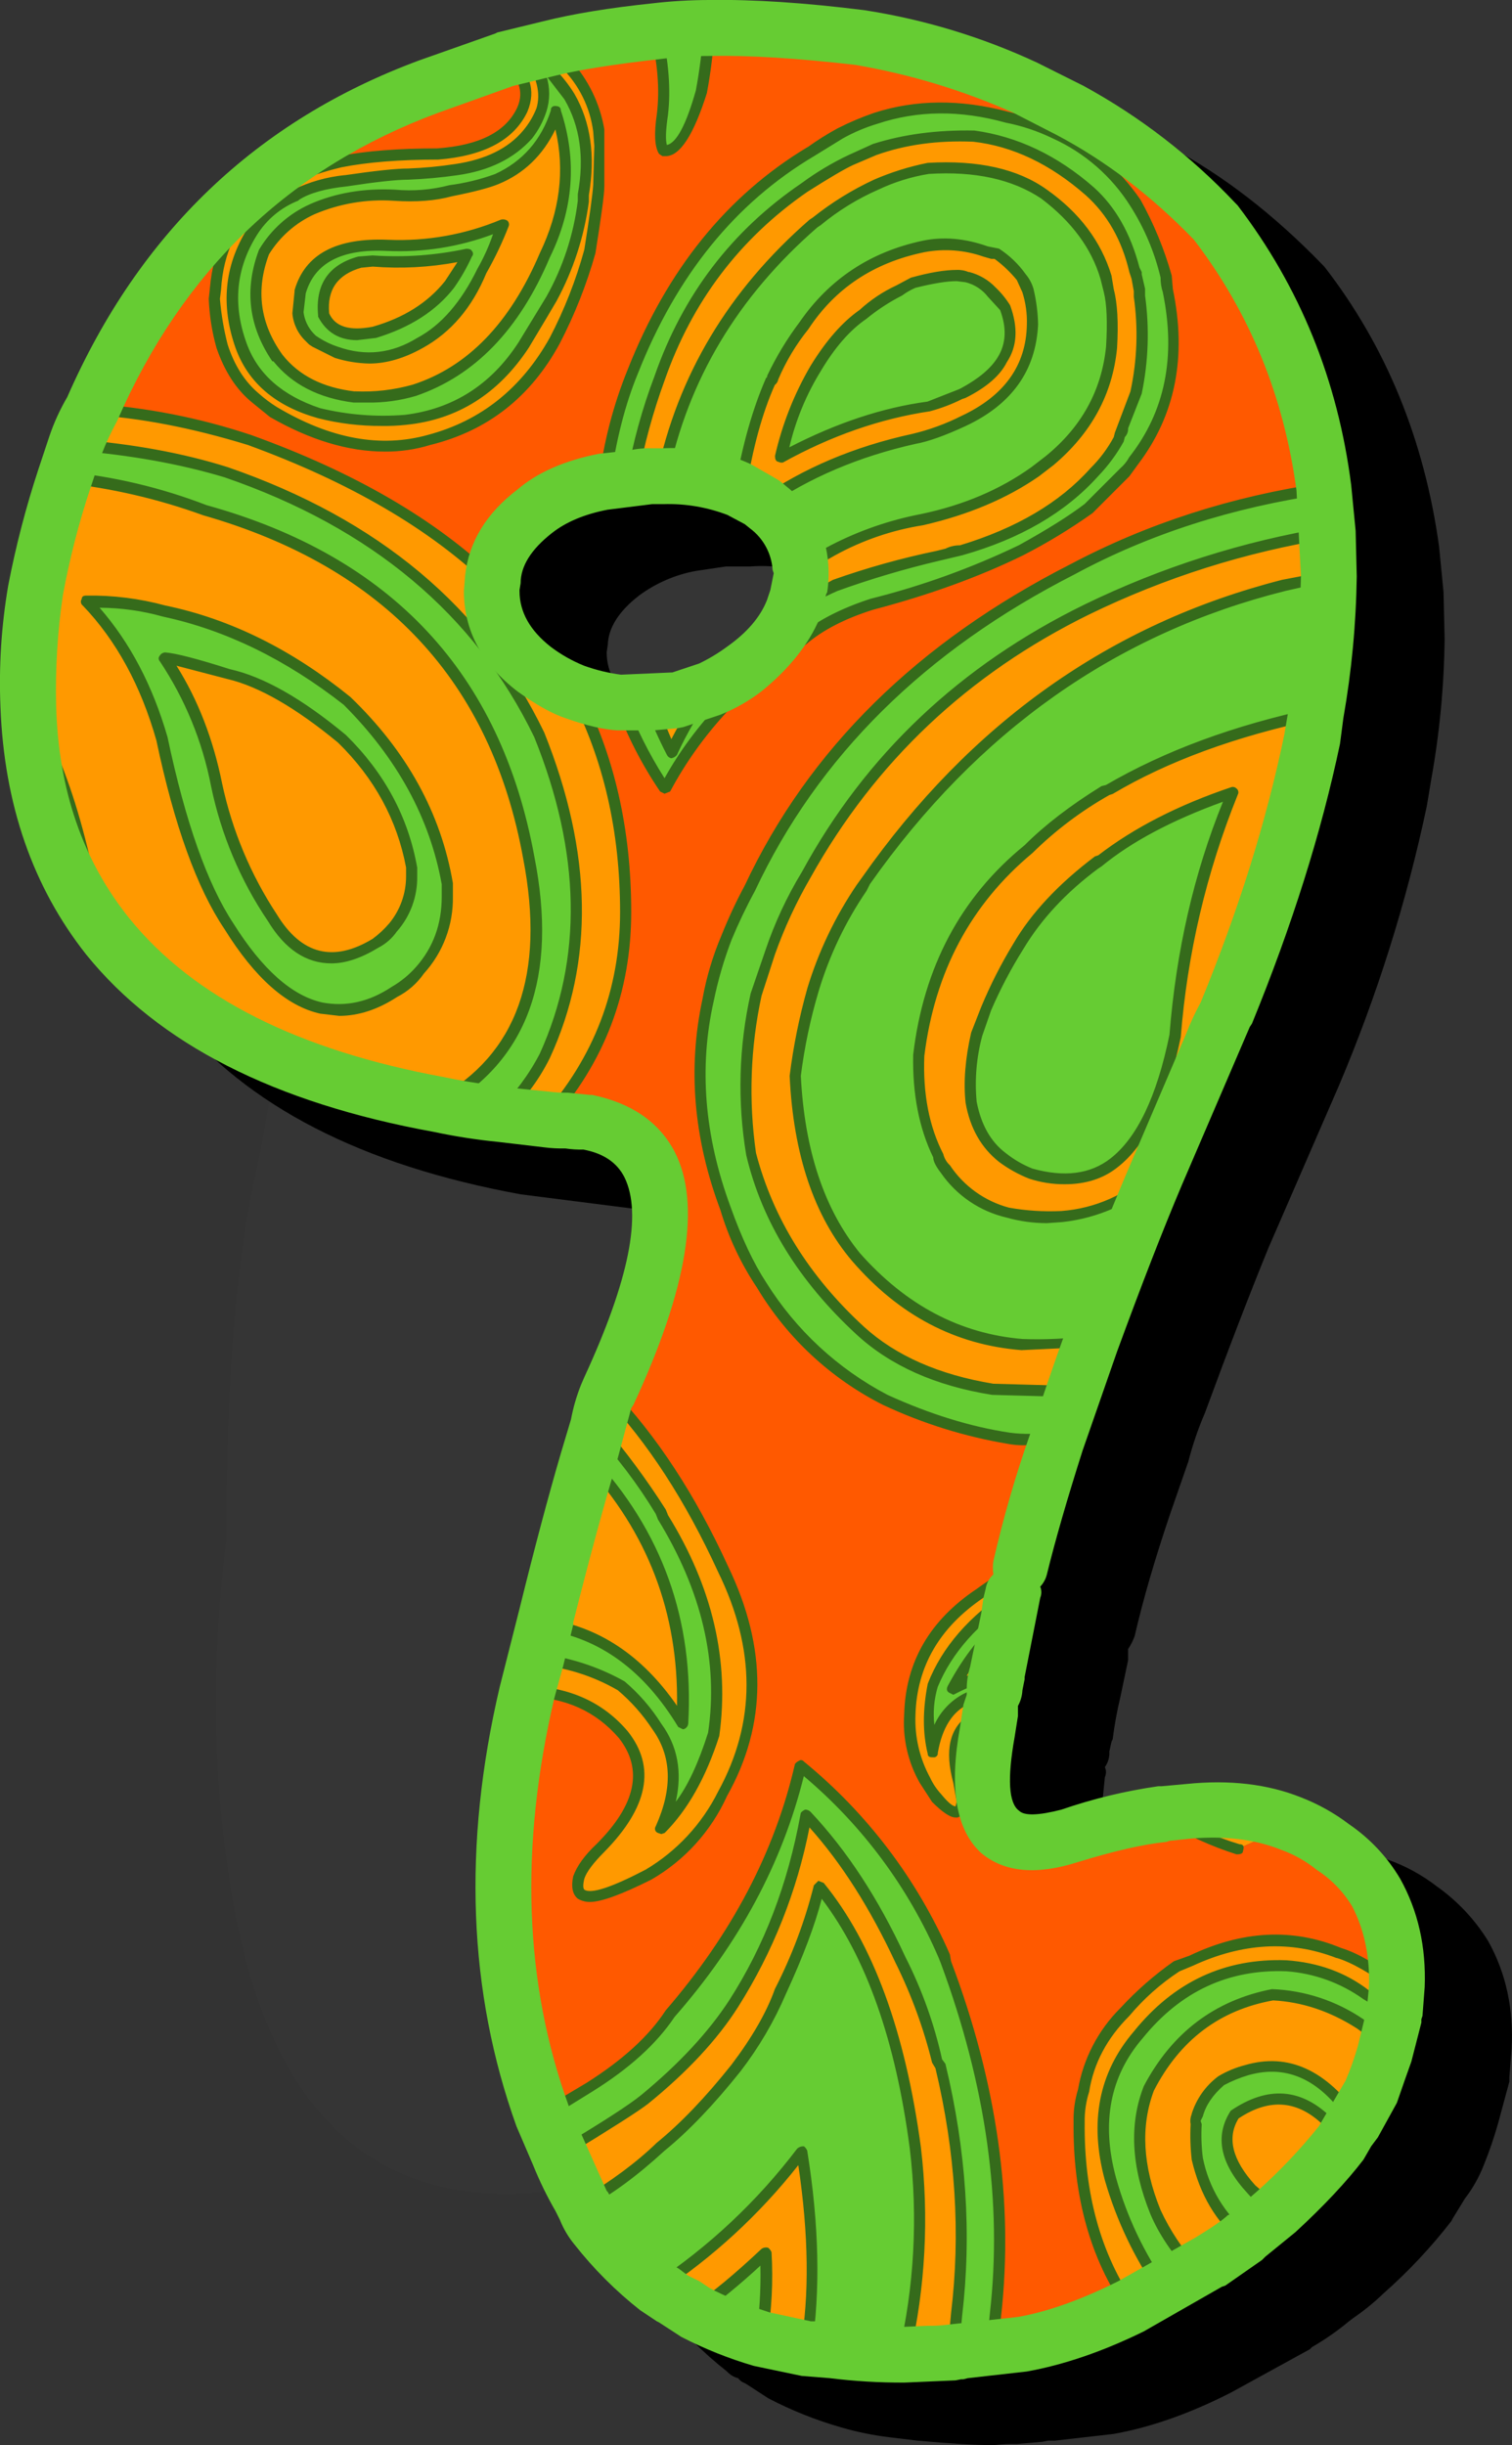 <?xml version="1.0" encoding="iso-8859-1"?>
<!-- Generator: Adobe Illustrator 20.1.0, SVG Export Plug-In . SVG Version: 6.00 Build 0)  -->
<svg version="1.0" id="Layer_1" xmlns="http://www.w3.org/2000/svg" xmlns:xlink="http://www.w3.org/1999/xlink" x="0px" y="0px"
	 viewBox="0 0 586.67 948.34" enable-background="new 0 0 586.67 948.34" xml:space="preserve">
<rect x="0" y="0" width="586.67" height="948.34" fill="#333333" stroke="none"/>
<title>patchworkletters_0043</title>
<path fill="#FFFFFF" fill-opacity="0.01" d="M330.83,375.1c10.667-117.62,16-176.743,16-177.37c0-40.04-11.263-71.95-33.79-95.73
	C291.747,80.107,266.4,70.41,237,72.91c-30.667,3.127-56.63,19.08-77.89,47.86c-24.4,33.16-37.85,78.52-40.35,136.08
	c-3.753,90.72-10.323,157.053-19.71,199c-7.52,33.76-11.28,80.983-11.28,141.67c-5.633,45.047-5.32,88.217,0.94,129.51
	c11.887,82.587,47.863,123.88,107.93,123.88c35.033,0,64.44-15,88.22-45c19.393-25.027,29.09-49.427,29.09-73.2
	C313.943,612.557,319.57,493.353,330.83,375.1z"/>
<path d="M309.34,24.25l-22.49,0.86C268.69,27.703,254.567,30,244.48,32l-17.73,4.32l-0.86,0.43l-29,10.38
	C133.483,70.797,87.797,114.343,59.83,177.77c-3.46,6.92-5.623,11.963-6.49,15.13l-4.32,13c-5.008,14.722-9.053,29.753-12.11,45
	c-2.633,15.711-3.502,31.666-2.59,47.57c0.867,37.48,11.967,69.337,33.3,95.57c27.967,34.88,72.793,57.943,134.48,69.19l51,6.49
	c2.315-0.061,4.631,0.083,6.92,0.43c8.667,1.727,14.143,5.33,16.43,10.81c7.207,13.547,2.017,39.347-15.57,77.4l-1.73,2.59
	l-7.35,26.38c-6.053,19.6-11.387,39.637-16,60.11l-4.32,17.3c-1.921,4.213-3.099,8.726-3.48,13.34
	c-14.413,61.693-12.25,118.483,6.49,170.37l6.09,15.55l16,30.27c7.467,9.49,16.033,18.06,25.52,25.53
	c1.153,1.27,2.656,2.172,4.32,2.59c0.529,0.781,1.282,1.384,2.16,1.73l0.86,0.43l8.65,5.62c8.968,4.682,18.386,8.448,28.11,11.24
	c6.214,1.822,12.57,3.123,19,3.89l10.81,1.3c12.667,1.153,22.333,1.73,29,1.73h0.86c2.869-0.353,5.76-0.497,8.65-0.43l9.95-0.86
	l2.16-0.43h2.59l22.93-2.61c14.413-2.593,29.547-7.927,45.4-16l30.7-16.86l0.86-0.86c5.039-2.892,9.814-6.221,14.27-9.95l1.73-1.3
	c4.15-2.841,8.057-6.022,11.68-9.51c9.661-8.517,18.493-17.929,26.38-28.11l0.43-0.86l4.76-7.78c3.049-3.966,5.523-8.343,7.35-13
	c2.178-5.368,4.054-10.853,5.62-16.43l4.32-16v-1.73l0.86-10.81c0.867-15.567-2.16-29.55-9.08-41.95
	c-5.139-8.328-11.904-15.535-19.89-21.19c-5.743-4.446-12.156-7.95-19-10.38c-12.667-5.48-27.37-7.353-44.11-5.62l-9.51,0.86
	l-1.3,0.43c-12.886,1.906-25.606,4.798-38.05,8.65c-8.667,2.88-14.143,3.167-16.43,0.86c-3.747-3.747-4.18-13.26-1.3-28.54
	l0.86-8.65c0.578-1.232,0.578-2.658,0-3.89c1.25-1.76,1.861-3.895,1.73-6.05l0.86-3.89l0.43-0.86c0.699-5.527,1.701-11.012,3-16.43
	l3-14.27v-4.32c1.099-1.602,1.971-3.349,2.59-5.19c3.173-13.84,7.787-29.697,13.84-47.57l6.92-19.89
	c1.663-6.493,3.833-12.846,6.49-19c9.227-25.08,17.443-46.413,24.65-64l27.24-62.7c14.861-34.993,26.301-71.343,34.16-108.54
	l1.73-10.38c3.238-17.988,4.974-36.214,5.19-54.49l-0.43-18.16l-1.73-17.73c-5.767-41.513-20.613-77.693-44.54-108.54l-0.86-0.86
	c-18.74-19.333-38.343-34.467-58.81-45.4L436,48c-21.392-9.557-43.903-16.384-67-20.32c-19.759-2.81-39.718-3.967-59.67-3.46
	 M333.55,250.38l-1.73,6.05c-2.88,6.633-8.07,12.687-15.57,18.16l-10.81,6.49l-10.38,3.46h-0.86l-8.65,1.3h-10.37
	c-5.067-0.552-10.023-1.863-14.7-3.89c-3.747-1.153-7.927-3.603-12.54-7.35c-8.36-6.327-12.54-13.527-12.54-21.6l0.43-3
	c0.287-6.633,4.323-12.967,12.11-19c6.523-4.836,14.071-8.107,22.06-9.56l11.68-1.73h9.51c8.549-0.684,17.14,0.648,25.08,3.89
	l6.92,3.89c0.439,0.785,1.261,1.28,2.16,1.3c5.48,4.9,8.363,10.233,8.65,16v1.73L333.55,250.38z"/>
<path fill="#FF5900" d="M115.18,68.36c5.354-2.558,11.004-4.445,16.82-5.62c10.38-2,22.92-3,37.62-3
	c17.3-1.153,28.253-6.92,32.86-17.3c3.78-7.22,1.62-13.7-6.48-19.44c-12.973,4.9-22.773,8.36-29.4,10.38
	c-60.54,22.487-104.207,64.287-131,125.4c20.793,1.214,41.32,5.289,61,12.11c39.493,13.84,71.06,32.003,94.7,54.49
	c0.287-9.8,5.62-18.737,16-26.81c6.633-5.48,15.713-9.373,27.24-11.68c2.307-16.46,5.907-30.757,10.8-42.89
	c14.993-38.34,38.057-66.737,69.19-85.19c3.533-2.763,7.293-5.221,11.24-7.35c1.727-0.867,6.483-2.74,14.27-5.62
	c15.853-5.187,32.717-5.33,50.59-0.43c8.667,2.307,14.863,4.323,18.59,6.05c13.853,6.947,24.38,16.04,31.58,27.28
	c4.613,7.493,8.507,17.16,11.68,29c-0.044,1.769,0.248,3.53,0.86,5.19c5.187,25.367,0.717,47.277-13.41,65.73l-3.46,4.76
	l-14.27,13.8c-8.232,6.111-16.906,11.602-25.95,16.43c-18.511,8.983-37.936,15.943-57.94,20.76
	c-10.953,3.46-20.033,8.073-27.24,13.84c-23.927,16.72-41.657,35.89-53.19,57.51c-6.858-10.498-12.653-21.653-17.3-33.3
	c-4.613-0.287-10.523-1.727-17.73-4.32c13.26,24.793,19.89,53.333,19.89,85.62c0,30.56-10.233,57.37-30.7,80.43l15.57,1.3
	c15.28,2.593,24.507,11.097,27.68,25.51c3.747,17.007-2.587,43.383-19,79.13c16.72,17.873,31.423,40.647,44.11,68.32
	c14.993,31.133,14.993,60.25,0,87.35c-6.933,13.553-16.457,23.933-28.57,31.14c-20.753,10.953-29.833,11.387-27.24,1.3
	c0.867-3.173,3.607-7.067,8.22-11.68c16.433-16.147,19.46-30.703,9.08-43.67c-9.513-10.667-21.91-16.287-37.19-16.86
	c-13.84,60.54-11.967,115.313,5.62,164.32l18.59-10.81c14.413-9.513,24.777-19.027,31.09-28.54c25.947-29.693,42.81-61.693,50.59-96
	c25.367,21.047,43.96,45.693,55.78,73.94l0.43,2.16c17.873,46.987,24.36,92.537,19.46,136.65l-1.3,13l11.24-1.3
	c11.82-2,25.947-6.9,42.38-14.7c-13.547-19.333-20.177-43.26-19.89-71.78c-0.101-3.964,0.484-7.916,1.73-11.68
	c1.727-11.24,7.06-21.617,16-31.13c5.966-6.807,12.821-12.781,20.38-17.76l5.19-1.73c20.18-9.513,39.35-10.667,57.51-3.46
	c6.633,2.307,14.13,6.64,22.49,13c0.573-13.547-2.02-25.51-7.78-35.89c-4.365-7.249-10.271-13.449-17.3-18.16
	c-4.93-3.924-10.484-6.994-16.43-9.08l-9.08,4.76c-3.615,2-7.376,3.725-11.25,5.16c-9.535-2.758-18.581-6.989-26.81-12.54
	l-2.16-0.86c-12.146,1.871-24.141,4.618-35.89,8.22c-28.253,9.227-38.92-4.18-32-40.22l0.86-8.22l-3.46,0.86
	c-1.727,0.867-2.727,1.587-3,2.16c-6.92,4.327-8.937,12.543-6.05,24.65c1.042,2.621,1.627,5.401,1.73,8.22l-1.73,3.46h-0.43
	c-1.727,0.58-4.32-1.15-7.78-5.19l-4.76-6.92c-3.955-7.909-5.902-16.67-5.67-25.51c0.573-19.333,9.653-35.043,27.24-47.13
	c8.667-5.767,13.857-9.083,15.57-9.95c2.88-13.26,7.493-29.403,13.84-48.43l-9.51-1.3c-2.89,0.066-5.781-0.077-8.65-0.43
	c-16.632-2.762-32.791-7.855-48-15.13c-19.6-10.087-35.6-24.79-48-44.11c-5.944-9.274-10.6-19.312-13.84-29.84l-2.58-7.79
	c-7.778-23.568-9.267-48.759-4.32-73.08c1.153-6.053,3.603-14.127,7.35-24.22c2.479-6.51,5.368-12.856,8.65-19
	c24.793-52.467,66.593-93.837,125.4-124.11c29.693-15.567,62.27-25.943,97.73-31.13c-5.187-38.92-19.313-73.37-42.38-103.35
	c-18.16-18.447-36.9-32.86-56.22-43.24L398,33.77c-21.907-9.513-43.383-15.847-64.43-19c-22.773-2.88-42.233-4.177-58.38-3.89
	c-0.543,8.266-1.544,16.495-3,24.65c-4.9,16.433-9.8,24.073-14.7,22.92c-1.727-2-1.87-6.613-0.43-13.84
	c1.44-10.087,0.577-20.897-2.59-32.43c-14.121,1.153-28.141,3.322-41.95,6.49l7.35,6.49c6.684,7.025,11.06,15.927,12.54,25.51
	l0.43,6.05l-0.43,15.13c0,2.88-1.153,11.53-3.46,25.95c-3.45,11.824-8.087,23.269-13.84,34.16
	c-10.38,19.6-26.523,32.573-48.43,38.92c-19.333,5.187-39.513,1.44-60.54-11.24c-2.57-1.348-4.906-3.101-6.92-5.19
	c-6.193-5.386-10.706-12.44-13-20.32c-1.561-5.947-2.565-12.027-3-18.16l0.4-3.97c0.86-14.667,6.767-26.617,17.72-35.85
	C105.62,73.001,110.268,70.386,115.18,68.36z"/>
<path fill="#FF9900" d="M132,62.74c-5.83,1.171-11.493,3.059-16.86,5.62c-4.912,2.022-9.559,4.635-13.84,7.78
	C90.373,85.38,84.48,97.333,83.62,112l-0.43,3.89c0.435,6.133,1.439,12.213,3,18.16c2.294,7.88,6.807,14.934,13,20.32
	c2.014,2.089,4.35,3.842,6.92,5.19c21.047,12.667,41.227,16.413,60.54,11.24c21.907-6.34,38.05-19.313,48.43-38.92
	c5.753-10.891,10.39-22.336,13.84-34.16c2.307-14.413,3.46-23.063,3.46-25.95l-0.43-0.43L232.8,64l-0.43-13.41
	c-1.48-9.583-5.856-18.485-12.54-25.51l-7.35-6.49L196,23c8.073,5.767,10.237,12.253,6.49,19.46
	c-4.587,10.36-15.527,16.11-32.82,17.25c-14.7,0-27.24,1-37.62,3 M115.19,75.71c4.9-2.88,11.233-4.753,19-5.62
	c10.087-1.727,18.16-2.59,24.22-2.59c6.222-0.265,12.426-0.842,18.59-1.73c12.107-1.727,21.333-6.197,27.68-13.41
	c2.305-2.821,4.065-6.046,5.19-9.51c2-6.92,0.413-14.127-4.76-21.62c6.372,4.359,11.811,9.945,16,16.43
	c6.053,10.953,7.783,23.493,5.19,37.62v3c-1.874,13.136-5.969,25.857-12.11,37.62L203,134.09c-11.24,17.3-26.52,26.967-45.84,29
	c-11.19,0.96-22.462-0.055-33.3-3c-15.567-4.327-25.657-12.977-30.27-25.95c-5.767-16.147-4.327-30.703,4.32-43.67
	c3.733-6.667,9.49-11.587,17.27-14.76H115.19z"/>
<path fill="#66CC33" d="M134.21,70.09c-7.787,0.867-14.12,2.74-19,5.62c-7.787,3.173-13.553,8.073-17.3,14.7
	c-8.667,12.973-10.107,27.53-4.32,43.67c4.613,12.973,14.703,21.623,30.27,25.95c10.838,2.945,22.11,3.96,33.3,3
	c19.333-2,34.613-11.667,45.84-29l11.24-18.16c6.141-11.763,10.236-24.484,12.11-37.62v-3c2.593-14.127,0.863-26.667-5.19-37.62
	c-4.189-6.485-9.628-12.071-16-16.43c5.187,7.493,6.773,14.7,4.76,21.62c-1.125,3.464-2.885,6.689-5.19,9.51
	c-6.367,7.227-15.61,11.707-27.73,13.44c-6.164,0.888-12.368,1.465-18.59,1.73c-6.053,0-14.127,0.863-24.22,2.59 M137.19,153.98
	c-12.973-1.727-22.773-6.77-29.4-15.13c-9.193-13.233-10.91-26.927-5.15-41.08c3.747-6.633,9.943-12.253,18.59-16.86
	c10.234-3.772,21.099-5.534,32-5.19c8.36,0.58,15.567,0.003,21.62-1.73c6.064-0.945,12.008-2.541,17.73-4.76
	c11.533-4.327,19.173-12.977,22.92-25.95c6.34,18.74,5.043,37.333-3.89,55.78c-12.107,27.387-28.977,44.83-50.61,52.33
	c-6.62,2.307-14.54,3.177-23.76,2.61L137.19,153.98z"/>
<path fill="#FF9900" d="M121.24,80.9c-8.667,4.613-14.863,10.233-18.59,16.86c-5.767,14.16-4.04,27.857,5.18,41.09
	c6.633,8.36,16.433,13.403,29.4,15.13c9.227,0.573,17.153-0.29,23.78-2.59c21.62-7.493,38.483-24.933,50.59-52.32
	c8.933-18.453,10.233-37.05,3.9-55.79c-3.747,12.973-11.387,21.623-22.92,25.95c-5.718,2.222-11.659,3.821-17.72,4.77
	c-6.053,1.727-13.26,2.303-21.62,1.73c-10.901-0.344-21.766,1.418-32,5.19 M122.1,132.38l-1.73-1.3
	c-2.648-2.695-4.323-6.196-4.76-9.95l0.86-7.78c4.033-12.973,15.42-19.027,34.16-18.16c16.153,0.54,31.003-2.19,44.55-8.19
	c-2.258,6.241-4.992,12.299-8.18,18.12c-5.48,12.667-13.407,22.037-23.78,28.11c-10.953,6.053-21.763,7.207-32.43,3.46
	c-3.114-0.959-6.049-2.422-8.69-4.33L122.1,132.38z"/>
<path fill="#66CC33" d="M122.1,132.36c2.629,1.901,5.551,3.36,8.65,4.32c10.667,3.747,21.477,2.593,32.43-3.46
	c10.38-6.053,18.307-15.423,23.78-28.11c3.201-5.817,5.949-11.871,8.22-18.11c-13.547,6-28.393,8.723-44.54,8.17
	c-18.74-0.867-30.127,5.187-34.16,18.16l-0.86,7.78c0.437,3.754,2.112,7.255,4.76,9.95l1.73,1.3 M145.46,128.9
	c-10.38,2.307-17.01,0-19.89-6.92c-1.44-10.953,3.173-17.727,13.84-20.32l5.19-0.43c12.314,0.873,24.69,0.001,36.76-2.59
	l-6.92,11.68c-7.22,8.927-16.883,15.12-28.99,18.58H145.46z"/>
<path fill="#FF9900" d="M144.59,101.23l-5.19,0.43c-10.667,2.593-15.28,9.367-13.84,20.32c2.88,6.92,9.51,9.227,19.89,6.92
	c12.107-3.46,21.773-9.657,29-18.59l6.92-11.68C169.294,101.226,156.911,102.102,144.59,101.23z"/>
<path fill="#66CC33" d="M87.94,183.39c-16.72-5.187-36.18-8.79-58.38-10.81l-4.32,12.54c18.455,1.996,36.602,6.206,54.05,12.54
	c70.92,19.893,112.867,64.867,125.84,134.92c9.247,45.833-2.13,77.687-34.13,95.56l-0.86,0.43l24.18,3.43
	c7.137-6.335,13.008-13.967,17.3-22.49c16.72-37.187,16-78.7-2.16-124.54C185.82,236.563,145.313,202.703,87.94,183.39z"/>
<path fill="#FF9900" d="M25.24,185.12c-3.46,10.667-7.353,25.223-11.68,43.67c-2.365,15.014-3.222,30.226-2.56,45.41
	c1.895,3.16,3.488,6.492,4.76,9.95c7.39,15.472,13.044,31.714,16.86,48.43c2.368,10.465,5.547,20.729,9.51,30.7
	c26.233,32.867,68.9,54.633,128,65.3l0.86-0.43c32-17.873,43.387-49.73,34.16-95.57c-12.987-70.06-54.94-115.033-125.86-134.92
	C61.842,191.326,43.695,187.116,25.24,185.12 M173.56,343v4.76c0.078,10.451-3.606,20.581-10.38,28.54
	c-3.46,4.033-6.777,6.773-9.95,8.22c-23.06,14.953-44.537,6.447-64.43-25.52c-10.667-15.853-19.317-39.923-25.95-72.21
	c-5.767-21.047-15.567-38.92-29.4-53.62c10.213-0.041,20.389,1.246,30.27,3.83c24.213,5.187,47.853,16.853,70.92,35
	C155.687,292.2,168.66,315.867,173.56,343z"/>
<path fill="#66CC33" d="M173.56,347.71V343c-4.9-27.133-17.873-50.8-38.92-71c-23.093-18.14-46.733-29.807-70.92-35
	c-9.879-2.604-20.054-3.911-30.27-3.89c13.84,14.7,23.64,32.573,29.4,53.62c6.633,32.293,15.283,56.383,25.95,72.27
	c19.893,32,41.37,40.503,64.43,25.51c3.173-1.44,6.49-4.18,9.95-8.22c6.774-7.959,10.458-18.089,10.38-28.54 M159.72,336.51v3.46
	c0,6.92-2.45,13.55-7.35,19.89c-1.81,2.365-4.004,4.41-6.49,6.05c-16.433,10.087-29.84,6.77-40.22-9.95
	C95.14,340.38,87.78,322.886,84,304.47c-3.21-17.686-10.136-34.489-20.32-49.3c4.033,0.287,12.393,2.45,25.08,6.49
	c12.667,3.173,27.37,11.533,44.11,25.08c14.102,13.226,23.525,30.675,26.85,49.72L159.72,336.51z"/>
<path fill="#FF9900" d="M152.37,359.82c4.9-6.34,7.35-12.97,7.35-19.89v-3.46c-3.312-19.044-12.721-36.496-26.81-49.73
	c-16.72-13.547-31.423-21.907-44.11-25.08c-12.667-4.033-21.027-6.197-25.08-6.49c10.17,14.814,17.082,31.618,20.28,49.3
	c3.772,18.402,11.117,35.886,21.62,51.46c10.38,16.72,23.787,20.037,40.22,9.95C148.341,364.241,150.549,362.192,152.37,359.82z"/>
<path fill="#FF9900" d="M190.86,229.22l0.43-3.89c-23.64-22.487-55.207-40.65-94.7-54.49c-19.68-6.821-40.207-10.896-61-12.11
	c-2.528,4.372-4.558,9.015-6.05,13.84c22.2,2,41.66,5.603,58.38,10.81c57.387,19.32,97.897,53.193,121.53,101.62
	c18.16,45.84,18.88,87.353,2.16,124.54c-4.293,8.512-10.16,16.133-17.29,22.46l17.68,2.19c20.467-23.06,30.7-49.87,30.7-80.43
	c0-32.287-6.63-60.827-19.89-85.62c-4.327-1.44-9.517-4.323-15.57-8.65C196.32,250.843,190.86,240.753,190.86,229.22z"/>
<path fill="#66CC33" d="M11,274.2c1.133,35.2,11.5,64.893,31.1,89.08c-3.963-9.971-7.142-20.235-9.51-30.7
	c-3.816-16.716-9.47-32.958-16.86-48.43C14.468,280.693,12.884,277.361,11,274.2z"/>
<path fill="#66CC33" d="M255.72,146.63c11.24-31.42,30.123-56.067,56.65-73.94c5.634-3.912,11.561-7.382,17.73-10.38
	c2.975-1.832,6.171-3.28,9.51-4.31c10.667-4.033,23.497-5.763,38.49-5.19c15.28,2,30.28,9.063,45,21.19
	c8.073,7.787,13.693,18.163,16.86,31.13c0.557,0.796,0.995,1.668,1.3,2.59l0.86,5.19v1.73c1.727,13.547,1.293,26.087-1.3,37.62
	l-6.92,18.59c-2.478,4.662-5.689,8.896-9.51,12.54c-12.107,13.26-29.26,23.35-51.46,30.27l-9.08,1.73
	c-13.35,3.058-26.493,6.959-39.35,11.68c-5.676,2.53-11.187,5.416-16.5,8.64c-3.173,8.36-9.66,16.287-19.46,23.78
	c-4.203,3.029-8.695,5.635-13.41,7.78c-5.593,7.783-10.511,16.03-14.7,24.65c-2.307-4.9-5.047-11.387-8.22-19.46h-11.63
	c4.647,11.647,10.442,22.802,17.3,33.3c11.533-21.62,29.263-40.79,53.19-57.51c7.207-5.767,16.287-10.38,27.24-13.84
	c20.004-4.817,39.429-11.777,57.94-20.76c9.044-4.828,17.718-10.319,25.95-16.43l14.27-13.84l3.46-4.76
	c14.127-18.413,18.597-40.32,13.41-65.72c-0.612-1.66-0.904-3.421-0.86-5.19c-3.173-11.82-7.067-21.487-11.68-29
	c-7.2-11.22-17.723-20.29-31.57-27.21c-3.747-1.727-9.943-3.743-18.59-6.05c-17.873-4.9-34.737-4.757-50.59,0.43
	c-7.787,2.88-12.543,4.753-14.27,5.62c-3.947,2.129-7.707,4.587-11.24,7.35c-31.14,18.447-54.207,46.83-69.2,85.15
	c-4.893,12.133-8.497,26.417-10.81,42.85l10.81-1.73C247.073,174.16,250.533,161.33,255.72,146.63z"/>
<path fill="#FF9900" d="M315.39,86.52l1.73-0.86c7.166-5.458,14.826-10.235,22.88-14.27c6.442-2.998,13.288-5.036,20.32-6.05
	c18.16-1.153,33.16,2.163,45,9.95c12.393,9.227,20.32,20.037,23.78,32.43c0.287,0.867,0.72,2.597,1.3,5.19
	c1.153,5.48,1.44,12.687,0.86,21.62c-1.727,17.587-9.8,32.29-24.22,44.11l-5.62,4.76c-12.107,8.36-26.663,14.413-43.67,18.16
	c-12.117,2.108-23.804,6.2-34.59,12.11c-4.319,1.883-8.508,4.052-12.54,6.49c0.287,1.44,0.143,4.323-0.43,8.65l-2.19,6.9
	c5.29-3.225,10.777-6.114,16.43-8.65c12.857-4.721,26-8.622,39.35-11.68l9.08-1.73c22.2-6.92,39.353-17.01,51.46-30.27
	c3.821-3.644,7.032-7.878,9.51-12.54l6.92-18.59c2.593-11.533,3.027-24.073,1.3-37.62v-1.73l-0.86-5.19
	c-0.305-0.922-0.743-1.794-1.3-2.59c-3.14-12.973-8.747-23.347-16.82-31.12c-14.713-12.12-29.703-19.19-44.97-21.21
	c-14.993-0.58-27.823,1.15-38.49,5.19c-3.34,1.033-6.535,2.484-9.51,4.32c-6.169,2.998-12.096,6.468-17.73,10.38
	c-26.52,17.873-45.403,42.52-56.65,73.94c-5.187,14.7-8.647,27.53-10.38,38.49c2.579-0.34,5.18-0.484,7.78-0.43H257
	C264.793,146.893,284.257,114.173,315.39,86.52z"/>
<path fill="#66CC33" d="M299.83,146.63c3.104-7.287,7.177-14.123,12.11-20.32c11.24-16.72,26.663-26.953,46.27-30.7
	c7.493-1.44,15.71-0.72,24.65,2.16l3.89,0.86c3.896,2.162,7.17,5.289,9.51,9.08l2.59,5.19c1.153,3.173,1.73,7.507,1.73,13
	c-0.287,16.433-9.223,28.973-26.81,37.62c-6.097,2.801-12.463,4.975-19,6.49c-21.038,4.487-41.009,13.003-58.81,25.08l1.73,1.3
	c8.073,6.34,12.407,14.267,13,23.78c4.032-2.438,8.221-4.607,12.54-6.49c10.786-5.91,22.473-10.002,34.59-12.11
	c17.007-3.747,31.563-9.8,43.67-18.16l5.62-4.76c14.413-11.82,22.487-26.523,24.22-44.11c0.573-8.94,0.287-16.147-0.86-21.62
	c-0.573-2.593-1.007-4.323-1.3-5.19c-3.46-12.393-11.387-23.203-23.78-32.43c-11.82-7.787-26.82-11.103-45-9.95
	c-7.056,1.004-13.926,3.039-20.39,6.04c-8.068,4.033-15.741,8.81-22.92,14.27l-1.73,0.86c-31.107,27.653-50.557,60.373-58.35,98.16
	c10.331-0.247,20.611,1.516,30.27,5.19c2.88-17.873,6.917-32,12.11-42.38L299.83,146.63z"/>
<path fill="#FF9900" d="M299.83,146.63l-0.43,0.86c-5.187,10.38-9.223,24.507-12.11,42.38l8.65,5.19
	c17.8-12.069,37.767-20.578,58.8-25.06c6.537-1.515,12.903-3.689,19-6.49c17.587-8.667,26.523-21.207,26.81-37.62
	c0-5.48-0.577-9.813-1.73-13l-2.59-5.19c-2.34-3.791-5.614-6.918-9.51-9.08l-3.89-0.86c-8.94-2.88-17.157-3.6-24.65-2.16
	c-19.6,3.747-35.023,13.98-46.27,30.7c-4.933,6.197-9.006,13.033-12.11,20.32 M334.8,121.97c4.272-3.517,8.913-6.561,13.84-9.08
	l6.05-3.46c8.073-1.727,13.55-2.59,16.43-2.59c1.487-0.051,2.966,0.243,4.32,0.86c3.627,0.963,6.917,2.908,9.51,5.62l5.19,6.05
	c2.88,8.073,2.447,14.703-1.3,19.89c-2.88,5.187-7.923,9.52-15.13,13c-4.213,2.333-8.725,4.079-13.41,5.19
	c-20.152,3.35-39.594,10.074-57.51,19.89c2.88-13.26,7.35-24.647,13.41-34.16c6.38-10.12,12.597-17.18,18.65-21.18L334.8,121.97z"/>
<path fill="#66CC33" d="M354.74,109.44l-6.05,3.46c-4.928,2.525-9.569,5.576-13.84,9.1c-6.053,4.033-12.25,11.097-18.59,21.19
	c-6.053,9.513-10.523,20.9-13.41,34.16c17.916-9.816,37.358-16.54,57.51-19.89c4.685-1.111,9.197-2.857,13.41-5.19
	c7.207-3.46,12.25-7.793,15.13-13c3.747-5.187,4.18-11.817,1.3-19.89l-5.2-6.05c-2.593-2.712-5.883-4.657-9.51-5.62
	c-1.354-0.617-2.833-0.911-4.32-0.86C368.29,106.85,362.813,107.713,354.74,109.44z"/>
<path fill="#66CC33" d="M272.15,35.5c1.456-8.155,2.457-16.384,3-24.65c-6.941-0.016-13.875,0.418-20.76,1.3
	c3.173,11.533,4.037,22.343,2.59,32.43c-1.44,7.207-1.297,11.82,0.43,13.84C262.337,59.573,267.25,51.933,272.15,35.5z"/>
<path fill="#FF9900" d="M260.48,291.93c4.189-8.62,9.107-16.867,14.7-24.65l-12.54,4.32h-0.43l-9.95,0.86
	C255.42,280.533,258.16,287.023,260.48,291.93z"/>
<path fill="#FF9900" d="M515.61,223.6l-0.43-16.86c-32.378,5.52-63.819,15.565-93.4,29.84c-47.567,23.06-83.9,57.22-109,102.48
	c-5.466,9.74-10.234,19.856-14.27,30.27l-5.19,16.43c-4.613,19.027-5.333,39.493-2.16,61.4c6.633,25.66,20.76,48.723,42.38,69.19
	c13.84,11.533,31.137,19.03,51.89,22.49l31.13,0.86l6.92-19.46c-8.999,1.489-18.14,1.925-27.24,1.3c-24.507-2-45.84-13.387-64-34.16
	c-14.413-17.007-22.34-40.5-23.78-70.48c1.651-11.226,3.962-22.345,6.92-33.3c3.961-13.933,10.257-27.093,18.62-38.92l1.73-2.59
	c42.087-59.673,96.14-98.007,162.16-115C503.707,225.509,509.628,224.343,515.61,223.6z"/>
<path fill="#66CC33" d="M510.42,276.79c3.054-17.576,4.789-35.355,5.19-53.19c-5.984,0.732-11.909,1.889-17.73,3.46
	c-66,17.007-120.053,55.34-162.16,115l-1.72,2.62c-8.352,11.829-14.638,24.989-18.59,38.92c-2.958,10.955-5.269,22.074-6.92,33.3
	c1.44,30,9.367,53.493,23.78,70.48c18.16,20.753,39.493,32.14,64,34.16c9.1,0.625,18.241,0.189,27.24-1.3
	c8.667-23.64,17.027-45.117,25.08-64.43c-10.354,8.927-23.171,14.506-36.76,16c-8.073,0.573-14.993-0.003-20.76-1.73
	c-9.786-2.386-18.385-8.219-24.22-16.43l-3-5.19c-5.48-11.533-7.93-24.65-7.35-39.35c4.033-32.867,18.16-59.39,42.38-79.57
	c8.875-8.821,18.915-16.388,29.84-22.49c0.772-0.34,1.498-0.777,2.16-1.3C453.06,292.783,479.573,283.13,510.42,276.79z"/>
<path fill="#66CC33" d="M515.17,206.74l-1.3-17.3c-35.46,5.187-68.037,15.563-97.73,31.13
	c-58.807,30.287-100.603,71.657-125.39,124.11c-3.281,6.144-6.171,12.49-8.65,19c-3.747,10.087-6.197,18.16-7.35,24.22
	c-5.48,25.947-3.173,52.9,6.92,80.86c3.24,10.528,7.896,20.566,13.84,29.84c12.393,19.333,28.393,34.037,48,44.11
	c15.209,7.275,31.368,12.368,48,15.13c2.869,0.353,5.76,0.496,8.65,0.43l9.51,1.3l6.92-19.89l-31.13-0.86
	c-20.753-3.46-38.05-10.957-51.89-22.49c-21.62-20.467-35.747-43.53-42.38-69.19c-3.173-21.907-2.453-42.373,2.16-61.4l5.19-16.43
	c4.036-10.414,8.804-20.53,14.27-30.27c25.08-45.26,61.413-79.42,109-102.48C451.379,222.295,482.807,212.257,515.17,206.74z"/>
<path fill="#FF9900" d="M509.12,287.17l1.3-10.38c-30.847,6.34-57.37,16.007-79.57,29c-0.662,0.523-1.388,0.96-2.16,1.3
	c-10.925,6.102-20.965,13.669-29.84,22.49c-24.213,20.18-38.34,46.703-42.38,79.57c-0.573,14.7,1.877,27.817,7.35,39.35l3,5.19
	c5.835,8.211,14.434,14.044,24.22,16.43c5.767,1.727,12.687,2.303,20.76,1.73c13.589-1.494,26.406-7.073,36.76-16
	c6.633-16.72,13.697-33.44,21.19-50.16l6.05-12.54v-2.59c4.224-36.298,15.539-71.413,33.3-103.35 M395.39,366.73
	c6.633-11.24,16.867-22.193,30.7-32.86v0.86c12.393-10.667,29.833-19.747,52.32-27.24c-12.413,30.043-20.003,61.859-22.49,94.27
	c-4.613,24.213-12.54,40.647-23.78,49.3c-8.667,6.633-19.333,7.93-32,3.89c-4.182-1.076-8.039-3.152-11.24-6.05
	c-6.34-4.9-10.377-12.107-12.11-21.62c-0.811-8.855-0.063-17.783,2.21-26.38l3.89-9.95C386.137,382.434,390.33,374.31,395.39,366.73
	z"/>
<path fill="#66CC33" d="M478.42,307.49c-22.487,7.493-39.927,16.573-52.32,27.24v-0.86c-13.84,10.667-24.073,21.62-30.7,32.86
	c-5.081,7.593-9.291,15.735-12.55,24.27l-3.85,9.9c-2.256,8.6-2.987,17.528-2.16,26.38c1.727,9.513,5.763,16.72,12.11,21.62
	c3.201,2.898,7.058,4.974,11.24,6.05c12.667,4.033,23.333,2.737,32-3.89c11.24-8.667,19.167-25.1,23.78-49.3
	C458.445,369.351,466.021,337.536,478.42,307.49z"/>
<path fill="#66CC33" d="M509.12,287.17c-17.761,31.937-29.076,67.052-33.3,103.35v2.59
	C490.813,357.077,501.913,321.763,509.12,287.17z"/>
<path fill="#FF9900" d="M395.82,608c-1.727,0.867-6.917,4.183-15.57,9.95c-17.58,12.12-26.663,27.84-27.25,47.16
	c-0.247,8.836,1.683,17.596,5.62,25.51l4.76,6.92c3.46,4.033,6.053,5.763,7.78,5.19h0.43l1.73-3.46
	c-0.103-2.819-0.688-5.599-1.73-8.22c-2.88-12.107-0.863-20.323,6.05-24.65c0.287-0.573,1.287-1.293,3-2.16l3.46-0.86l1.73-7.78
	c-3.707,0.581-7.334,1.587-10.81,3c-7.207,3.747-11.677,10.667-13.41,20.76c-1.727-7.493-1.727-16.143,0-25.95
	c6.053-13.84,16.577-25.66,31.57-35.46L395.82,608z"/>
<path fill="#66CC33" d="M369.88,655.16c5.767-11.533,12.83-20.613,21.19-27.24l2.16-9.95c-14.993,9.8-25.517,21.62-31.57,35.46
	c-1.727,9.8-1.727,18.45,0,25.95c1.727-10.087,6.197-17.007,13.41-20.76c3.476-1.413,7.103-2.419,10.81-3l0.86-6.92
	C380.791,649.87,375.087,652.055,369.88,655.16z"/>
<path fill="#FF9900" d="M369.88,655.16c5.206-3.116,10.909-5.311,16.86-6.49l4.32-20.76
	C382.707,634.543,375.647,643.627,369.88,655.16z"/>
<path fill="#FF9900" d="M256.58,586.84l0.43,1.3c17.3,27.967,23.93,56.217,19.89,84.75c-4.9,15.567-11.673,27.673-20.32,36.32
	c6.633-15.567,6.057-28.683-1.73-39.35c-3.936-5.759-8.427-11.118-13.41-16c-10.438-5.677-21.907-9.206-33.73-10.38
	c-1.267,4.112-2.269,8.3-3,12.54c15.28,0.58,27.677,6.2,37.19,16.86c10.38,12.973,7.353,27.53-9.08,43.67
	c-4.613,4.613-7.353,8.507-8.22,11.68c-2.593,10.087,6.487,9.653,27.24-1.3c12.107-7.207,21.62-17.583,28.54-31.13
	c14.993-27.1,14.993-56.217,0-87.35c-12.667-27.673-27.37-50.447-44.11-68.32l-0.86,0.43L231.94,554
	C242.313,565.8,250.527,576.747,256.58,586.84z"/>
<path fill="#66CC33" d="M231.94,554c-0.287,0.573-1.583,4.753-3.89,12.54c26.813,28.253,39.067,62.27,36.76,102.05
	c-13.553-22.5-31.157-35.337-52.81-38.51h-0.43l-3.89,13.41c11.823,1.174,23.292,4.703,33.73,10.38
	c4.983,4.882,9.474,10.241,13.41,16c7.787,10.667,8.363,23.783,1.73,39.35c8.667-8.667,15.44-20.773,20.32-36.32
	c4.087-28.547-2.537-56.8-19.87-84.76l-0.43-1.3C250.523,576.747,242.313,565.8,231.94,554z"/>
<path fill="#FF9900" d="M212,630.08c21.62,3.173,39.207,16.003,52.76,38.49c2.307-39.78-9.947-73.797-36.76-102.05
	c-5.48,19.333-10.813,39.513-16,60.54l-0.43,3H212V630.08z"/>
<path fill="#FF9900" d="M312.8,704c-4.609,25.934-14.151,50.743-28.11,73.08c-7.793,12.127-19.323,24.53-34.59,37.21
	c-4.067,3.14-15.167,10.203-33.3,21.19l8.65,18.59l0.86,0.86c11.043-6.12,21.222-13.684,30.27-22.49
	c8.94-6.92,18.607-17.01,29-30.27c8.36-11.24,14.127-21.187,17.3-29.84c6.301-13.04,11.363-26.643,15.12-40.63
	c18.733,22.2,31.127,55.93,37.18,101.19c2.882,26.868,1.423,54.025-4.32,80.43l19-0.86l1.3-14.7c3.747-31.42,1.73-63.42-6.05-96
	l-1.73-2.59c-2.94-13.706-7.741-26.945-14.27-39.35C338.743,737.327,326.64,718.72,312.8,704z"/>
<path fill="#66CC33" d="M250.1,814.29c15.28-12.667,26.81-25.063,34.59-37.19c13.961-22.343,23.504-47.159,28.11-73.1
	c13.84,14.7,25.947,33.293,36.32,55.78c6.529,12.404,11.33,25.644,14.27,39.35l1.73,2.59c7.787,32.573,9.803,64.573,6.05,96
	l-1.3,14.7l3.89-0.43c0.287,0,4.033-0.433,11.24-1.3l1.3-13c4.9-44.107-1.587-89.657-19.46-136.65l-0.43-2.16
	c-11.813-28.207-30.403-52.833-55.77-73.88c-7.76,34.307-24.64,66.307-50.64,96c-6.34,9.513-16.717,19.027-31.13,28.54l-18.59,10.81
	l6.49,15.13C234.923,824.493,246.033,817.43,250.1,814.29z"/>
<path fill="#66CC33" d="M318,731.7c-3.759,13.994-8.825,27.604-15.13,40.65c-3.173,8.667-8.94,18.613-17.3,29.84
	c-10.38,13.26-20.047,23.35-29,30.27c-9.048,8.806-19.227,16.37-30.27,22.49c1.285,3.253,3.036,6.302,5.2,9.05
	c6.742,8.76,14.59,16.608,23.35,23.35c21.543-14.339,40.543-32.17,56.22-52.76c4.62,28.273,5.197,53.65,1.73,76.13l10.38,1.3
	c9.513,0.867,18.74,1.3,27.68,1.3c5.743-26.405,7.202-53.562,4.32-80.43C349.127,787.63,336.733,753.9,318,731.7z"/>
<path fill="#FF9900" d="M254.85,887.37l6.05,4.32c1.727,0.58,4.61,2.31,8.65,5.19c7.787-5.48,17.013-13.263,27.68-23.35
	c0.654,11.273,0.074,22.583-1.73,33.73l17.3,3.46c3.467-22.48,2.89-47.847-1.73-76.1C295.392,855.206,276.392,873.034,254.85,887.37
	z"/>
<path fill="#66CC33" d="M269.56,896.89c8.288,4.303,16.98,7.78,25.95,10.38c1.804-11.147,2.384-22.457,1.73-33.73
	C286.567,883.627,277.34,891.41,269.56,896.89z"/>
<path fill="#66CC33" d="M461.12,702.73c10.087,5.767,20.177,8.793,30.27,9.08l9.08-4.76
	C488.65,702.437,475.533,700.997,461.12,702.73z"/>
<path fill="#FF9900" d="M491.39,711.81c-10.087-0.287-20.177-3.313-30.27-9.08l-9.95,0.86l2.16,0.86
	c8.231,5.555,17.281,9.79,26.82,12.55C484.022,715.555,487.779,713.82,491.39,711.81z"/>
<path fill="#66CC33" d="M484,802.62c-4.613,1.44-7.93,2.88-9.95,4.32c-4.447,3.236-7.772,7.781-9.51,13
	c-0.573,2-0.717,3.297-0.43,3.89c-0.287,2.593-0.143,7.063,0.43,13.41c2.366,12.008,8.775,22.844,18.16,30.7
	c6.34-4.613,10.52-8.073,12.54-10.38l-9.95-8.22c-9.227-10.953-11.243-20.753-6.05-29.4c13.26-8.667,25.223-7.667,35.89,3l4.37,6.06
	l0.86,1.73l5.19-8.22C513.73,804.637,499.88,798.007,484,802.62z"/>
<path fill="#FF9900" d="M537.66,794.4c-4.033-4.613-7.35-7.783-9.95-9.51c-9.984-6.785-21.651-10.675-33.71-11.24
	c-21.633,4.033-37.633,16.15-48,36.35c-5.767,14.127-4.903,30.127,2.59,48c2.88,7.493,7.923,14.99,15.13,22.49l5.62-3l13.41-9.51
	c-9.385-7.856-15.794-18.692-18.16-30.7c-0.573-6.34-0.717-10.81-0.43-13.41c-0.287-0.58-0.143-1.877,0.43-3.89
	c1.738-5.219,5.063-9.764,9.51-13c2-1.44,5.317-2.88,9.95-4.32c15.853-4.613,29.69,2.017,41.51,19.89
	c2.453-3.577,4.607-7.35,6.44-11.28C534.403,805.833,536.297,800.186,537.66,794.4z"/>
<path fill="#FF9900" d="M542,770.19c-8.36-6.34-15.857-10.673-22.49-13c-18.167-7.193-37.337-6.033-57.51,3.48l-5.19,1.73
	c-7.536,4.974-14.37,10.937-20.32,17.73c-8.94,9.513-14.273,19.89-16,31.13c-1.246,3.764-1.831,7.716-1.73,11.68
	c-0.287,28.54,6.343,52.467,19.89,71.78l12.54-6.92c-9.813-13.867-16.593-28.133-20.34-42.8c-6.053-21.907-2.45-40.5,10.81-55.78
	c14.993-18.74,34.163-27.677,57.51-26.81c12.393,0.867,22.627,4.613,30.7,11.24c3.954,2.245,7.59,5.01,10.81,8.22
	C541.5,778.029,541.943,774.117,542,770.19z"/>
<path fill="#66CC33" d="M527.71,784.89c2.593,1.727,5.91,4.897,9.95,9.51l3-12.54c-3.22-3.21-6.856-5.975-10.81-8.22
	c-8.073-6.633-18.307-10.38-30.7-11.24c-23.333-0.867-42.503,8.07-57.51,26.81c-13.247,15.28-16.843,33.877-10.79,55.79
	c3.747,14.7,10.52,28.97,20.32,42.81l12.54-7.35c-7.207-7.5-12.25-14.987-15.13-22.46c-7.493-17.873-8.357-33.873-2.59-48
	c10.38-20.18,26.38-32.287,48-36.32C506.049,774.234,517.72,778.114,527.71,784.89z"/>
<path fill="#FF9900" d="M485.34,849.32l9.95,8.22c9.409-7.894,17.83-16.896,25.08-26.81L519.5,829l-4.32-6.05
	c-10.667-10.667-22.63-11.667-35.89-3C474.097,828.577,476.113,838.367,485.34,849.32z"/>
<path fill="#356B1B" d="M496.58,855.81l-9.51-8.22c-8.94-9.8-11.103-18.45-6.49-25.95c12.107-8.073,23.207-7.073,33.3,3l3.89,6.05
	c0.481,0.539,0.916,1.118,1.3,1.73c1.153,1.153,2.153,1.153,3,0c1.44-1.44,1.44-2.44,0-3l-0.86-1.73l-4.32-6.05
	c-11.82-11.82-24.937-12.82-39.35-3c-6.34,9.8-4.177,20.467,6.49,32c2.959,3.436,6.466,6.359,10.38,8.65l0.86,0.43l2.16-0.86
	c0.583-1.067,0.2-2.404-0.86-3 M462.41,819.97c-0.532,1.224-0.682,2.58-0.43,3.89c-0.249,4.617-0.105,9.247,0.43,13.84
	c3.173,13.547,9.507,24.213,19,32l1.3,0.43c0.697,0.089,1.38-0.25,1.73-0.86c1.153-0.867,1.153-1.867,0-3
	c-9.178-7.415-15.454-17.823-17.73-29.4c-0.54-4.311-0.684-8.663-0.43-13l-0.43-1.3l0.86-1.73c1.153-4.327,3.893-8.363,8.22-12.11
	c3.03-1.615,6.216-2.919,9.51-3.89c15.28-4.327,28.397,2.007,39.35,19c1.153,1.153,2.153,1.297,3,0.43
	c1.153-0.287,1.44-1.287,0.86-3c-12.973-18.447-27.82-25.22-44.54-20.32c-3.647,0.941-7.142,2.396-10.38,4.32
	c-4.934,3.672-8.57,8.821-10.38,14.7 M491.35,714.03c1.44,0,2.16-0.577,2.16-1.73c0-1.727-0.72-2.59-2.16-2.59
	c-9.513-0.287-19.313-3.313-29.4-9.08c-0.867-0.58-1.867-0.293-3,0.86c-0.573,1.44-0.287,2.44,0.86,3
	c9.512,5.881,20.402,9.16,31.58,9.51 M479.71,719.19h0.43c1.44,0,2.16-0.433,2.16-1.3c0.573-1.727,0.14-2.59-1.3-2.59
	c-9.321-2.77-18.203-6.847-26.38-12.11c0-0.287-0.72-0.72-2.16-1.3c-0.573-0.58-1.573-0.58-3,0
	c-0.955,0.714-1.151,2.068-0.437,3.023c0.124,0.166,0.271,0.313,0.437,0.437l2.59,1.3c8.707,5.243,17.997,9.452,27.68,12.54
	 M381.55,619.7c8.36-5.48,13.403-8.65,15.13-9.51c1.44-1.153,1.727-2.153,0.86-3c-0.573-1.727-1.437-2.013-2.59-0.86
	c-5.579,2.904-10.928,6.23-16,9.95c-18.16,12.107-27.53,28.25-28.11,48.43c-0.683,9.339,1.423,18.67,6.05,26.81l4.76,7.35
	c4.033,4.033,7.06,6.05,9.08,6.05h0.86l1.73-0.86l2.16-4.76c-0.071-2.962-0.656-5.889-1.73-8.65
	c-2.593-11.24-1.007-18.59,4.76-22.05l0.86-0.86l1.73-1.3l4.32-1.3c0.895-0.303,1.374-1.273,1.072-2.168
	c-0.051-0.15-0.122-0.292-0.212-0.422c-0.573-1.44-1.573-1.727-3-0.86H382l-2.16,0.86c-2,0.58-3.297,1.443-3.89,2.59
	c-7.493,4.9-9.51,13.693-6.05,26.38l1.3,7.35l-0.43,1.73c-1.153,0-3.027-1.587-5.62-4.76c-1.768-1.926-3.226-4.115-4.32-6.49
	c-4.019-7.421-5.96-15.788-5.62-24.22C355.737,646.377,364.517,631.233,381.55,619.7 M394.55,619.7c1.153-0.58,1.297-1.58,0.43-3
	c-0.867-1.42-1.867-1.563-3-0.43c-15.853,10.38-26.52,22.633-32,36.76c-2,10.093-2,19.173,0,27.24c0,0.867,0.577,1.3,1.73,1.3h0.43
	c0.837,0.119,1.611-0.463,1.73-1.3c0.02-0.143,0.02-0.288,0-0.43c1.727-9.8,5.763-16.133,12.11-19c3.306-1.471,6.799-2.481,10.38-3
	c1.053-0.427,1.739-1.454,1.73-2.59c0-1.153-0.863-1.73-2.59-1.73c-4.066,0.462-8.019,1.633-11.68,3.46
	c-4.987,2.651-8.956,6.877-11.29,12.02c-0.548-4.938-0.106-9.935,1.3-14.7c5.48-13.26,15.713-24.79,30.7-34.59 M392.8,626.63
	c-1.153-1.153-2.153-1.297-3-0.43c-8.36,6.633-15.71,15.857-22.05,27.67c-0.573,1.153-0.43,2.017,0.43,2.59l1.73,0.86l0.86-0.43
	c5.199-2.703,10.719-4.736,16.43-6.05c1.727,0,2.303-0.863,1.73-2.59c0-1.153-0.863-1.73-2.59-1.73L375.07,650
	c5.48-9.227,11.247-16,17.3-20.32c1.153-1.153,1.297-2.153,0.43-3 M518.63,759.38c5.767,1.727,13.117,5.907,22.05,12.54
	c1.153,1.153,2.153,1.153,3,0c0.573-1.727,0.43-2.727-0.43-3c-8.667-6.92-16.307-11.39-22.92-13.41
	c-18.74-7.787-38.343-6.787-58.81,3l-6.05,2.16c-7.544,5.3-14.503,11.388-20.76,18.16c-8.608,8.572-14.348,19.602-16.43,31.57
	c-1.24,4.061-1.824,8.295-1.73,12.54c-0.287,28.827,6.487,53.187,20.32,73.08l1.73,0.86l1.3-0.43c1.153-1.153,1.297-2.153,0.43-3
	c-13.26-19.333-19.747-42.827-19.46-70.48c-0.056-3.961,0.529-7.905,1.73-11.68c1.727-10.953,6.917-20.753,15.57-29.4
	c5.606-6.687,12.162-12.516,19.46-17.3l5.19-2.16c19.333-8.94,37.927-9.94,55.78-3 M542.38,783.65
	c0.955-0.714,1.151-2.068,0.437-3.023c-0.124-0.166-0.271-0.313-0.437-0.437c-3.495-3.069-7.256-5.819-11.24-8.22
	c-8.94-6.92-19.607-10.813-32-11.68c-23.927-0.867-43.673,8.357-59.24,27.67c-13.547,15.853-17.293,35.023-11.24,57.51
	c4.477,15.597,11.491,30.351,20.76,43.67l1.73,0.86l1.3-0.43c0.867-0.287,1.01-1.287,0.43-3
	c-8.982-12.762-15.706-26.972-19.88-42.01c-5.767-21.333-2.307-39.35,10.38-54.05c14.7-18.16,33.293-26.81,55.78-25.95
	c10.752,0.79,21.077,4.53,29.84,10.81c3.871,2.176,7.375,4.95,10.38,8.22c1.153,1.153,2.153,1.153,3,0 M535.89,795.7
	c1.153,1.153,2.153,1.297,3,0.43c1.44-0.867,1.583-1.867,0.43-3c-3.082-3.675-6.541-7.017-10.32-9.97
	c-10.487-7.15-22.777-11.198-35.46-11.68c-22.2,4.327-38.777,16.867-49.73,37.62c-5.767,14.7-4.903,31.277,2.59,49.73
	c3.173,7.493,8.363,15.277,15.57,23.35l1.73,0.43l1.3-0.43c1.153-0.867,1.153-1.867,0-3c-6.006-6.55-10.964-13.987-14.7-22.05
	c-6.92-17.007-7.783-32.43-2.59-46.27c10.087-19.6,25.51-31.267,46.27-35c11.24,0.58,22.05,4.183,32.43,10.81
	c3.636,2.498,6.846,5.564,9.51,9.08 M268.25,894.75c-1.153,1.153-1.297,2.153-0.43,3c0.287,1.153,1.287,1.44,3,0.86
	c8.465-6.138,16.553-12.78,24.22-19.89c0.211,9.402-0.368,18.805-1.73,28.11c-0.009,1.136,0.677,2.163,1.73,2.59h0.43
	c1.044,0.149,2.011-0.578,2.16-1.622c0.025-0.178,0.025-0.36,0-0.538c1.804-11.147,2.384-22.457,1.73-33.73
	c-0.269-0.684-0.718-1.282-1.3-1.73c-0.884-0.252-1.835-0.094-2.59,0.43c-10.38,9.8-19.46,17.297-27.24,22.49 M313.23,834.18
	c-0.269-0.683-0.718-1.281-1.3-1.73c-0.944-0.073-1.877,0.237-2.59,0.86c-15.516,20.456-34.374,38.144-55.78,52.32
	c-1.153,0.573-1.297,1.573-0.43,3c0.573,1.153,1.573,1.297,3,0.43c20.395-13.46,38.499-30.104,53.62-49.3
	c4.033,27.1,4.32,50.597,0.86,70.49c0,1.727,0.577,2.59,1.73,2.59h0.43c1-0.097,1.847-0.776,2.16-1.73
	c3.46-22.773,2.883-48.44-1.73-77 M319.69,730.33l-2.16-0.86l-1.73,1.73c-3.495,13.939-8.571,27.433-15.13,40.22
	c-3.173,8.94-8.793,18.74-16.86,29.4c-10.087,12.667-19.753,22.757-29,30.27c-7.753,7.54-17.69,14.913-29.81,22.12
	c-0.895,0.303-1.374,1.273-1.072,2.168c0.051,0.15,0.122,0.292,0.212,0.422c1.153,1.44,2.153,1.727,3,0.86
	c9.8-5.187,20.033-12.683,30.7-22.49c9.227-7.493,19.027-17.727,29.4-30.7c7.169-9.3,13.136-19.467,17.76-30.26
	c6.633-14.413,11.247-26.667,13.84-36.76c17.307,22.78,28.693,55.07,34.16,96.87c3.201,26.573,1.739,53.5-4.32,79.57
	c0,1.44,0.577,2.303,1.73,2.59h0.43c1.067,0.095,2.02-0.668,2.16-1.73c6.068-26.506,7.529-53.858,4.32-80.86
	c-6.053-44.973-18.593-79.133-37.62-102.48 M312.35,701.87c-1.153,0.573-1.73,1.15-1.73,1.73c-4.9,27.1-14.127,51.17-27.68,72.21
	c-8.073,12.393-19.46,24.647-34.16,36.76c-4.613,3.747-14.847,10.377-30.7,19.89l-2.59,1.3c-1.44,0.867-1.583,1.867-0.43,3
	c0.303,0.895,1.273,1.374,2.168,1.072c0.15-0.051,0.292-0.122,0.422-0.212l2.59-1.73c17.02-10.36,27.407-16.99,31.16-19.89
	c15.28-12.393,26.947-24.933,35-37.62c13.474-21.284,22.861-44.895,27.68-69.62c12.393,13.84,23.493,31.28,33.3,52.32
	c6.169,12.412,10.958,25.463,14.28,38.92l1.3,2.16c7.787,32.56,9.8,64.28,6.04,95.16l-1.3,14.7c-0.287,1.153,0.29,2.017,1.73,2.59
	h0.43c0.867,0,1.587-0.72,2.16-2.16l1.3-14.27c3.747-31.713,1.583-64.29-6.49-97.73l-1.3-1.73
	c-3.058-13.809-7.853-27.176-14.27-39.78c-10.38-22.487-22.633-41.227-36.76-56.22c-0.571-0.572-1.352-0.883-2.16-0.86
	 M310.18,682.86c-0.684,0.269-1.282,0.718-1.73,1.3c-7.787,34-24.507,65.857-50.16,95.57c-6.34,9.8-16.573,19.17-30.7,28.11
	l-18.16,10.81c-1.06,0.596-1.443,1.933-0.86,3c1.153,1.153,2.153,1.44,3,0.86l18.16-11.24c14.413-8.94,25.08-18.607,32-29
	c25.08-28.54,41.8-59.673,50.16-93.4c22.689,19.1,40.604,43.234,52.32,70.48l0.86,2.16c17.587,47.567,23.92,92.827,19,135.78
	l-1.3,13.41c-0.573,1.44,0.003,2.16,1.73,2.16h0.5c1-0.097,1.847-0.776,2.16-1.73l1.3-13c4.9-44.393-1.587-90.23-19.46-137.51
	l-0.43-2.59c-12.663-29.088-32.084-54.735-56.65-74.81c-0.401-0.536-1.124-0.716-1.73-0.43 M234.52,538.79
	c-1.44,0.573-1.44,1.573,0,3c16.72,17.587,31.423,40.217,44.11,67.89c14.7,30,14.7,58.397,0,85.19
	c-6.267,12.581-16.026,23.091-28.11,30.27c-13.26,6.92-21.187,9.513-23.78,7.78c-0.573-0.58-0.573-2.02,0-4.32
	c0.867-2.593,3.46-6.053,7.78-10.38c17.007-17.3,20.033-32.867,9.08-46.7c-9.513-11.24-22.487-17.15-38.92-17.73
	c-1.193,0-2.16,0.967-2.16,2.16c0,1.193,0.967,2.16,2.16,2.16c14.7,0.287,26.52,5.62,35.46,16c9.513,12.107,6.63,25.8-8.65,41.08
	c-4.613,4.327-7.64,8.507-9.08,12.54c-0.867,4.033-0.29,6.917,1.73,8.65c1.436,0.865,3.084,1.315,4.76,1.3
	c4.327,0,12.253-2.883,23.78-8.65c12.961-7.456,23.247-18.802,29.4-32.43c15.567-27.673,15.71-57.367,0.43-89.08
	c-12.667-27.673-27.667-50.593-45-68.76c-0.867-0.867-1.867-0.867-3,0 M233.65,552.17c-0.867-0.867-1.867-0.867-3,0
	c-1.44,0.867-1.583,1.867-0.43,3c9.153,9.804,17.27,20.528,24.22,32l0.86,2.16c17,27.747,23.483,55.303,19.45,82.67
	c-3.747,11.82-7.927,20.757-12.54,26.81c2.593-11.533,0.72-21.623-5.62-30.27c-3.89-6.173-8.702-11.714-14.27-16.43
	c-10.526-5.905-22.153-9.584-34.16-10.81c-1.153,0-2.017,0.72-2.59,2.16c-0.149,1.044,0.578,2.011,1.622,2.16
	c0.178,0.025,0.36,0.025,0.538,0c11.278,0.876,22.214,4.277,32,9.95c5.174,4.372,9.691,9.468,13.41,15.13
	c7.493,10.38,7.927,22.92,1.3,37.62c-0.536,0.778-0.34,1.842,0.438,2.378c0.13,0.09,0.272,0.161,0.422,0.212l1.3,0.43l1.3-0.43
	c8.94-8.94,16.003-21.48,21.19-37.62c4.033-29.113-2.597-57.653-19.89-85.62l-0.86-2.16c-7.424-11.665-15.662-22.793-24.65-33.3
	 M229.8,564.75c-0.867-0.867-1.867-0.867-3,0c-0.867,1.153-0.867,2.153,0,3c24.507,26.52,36.47,57.8,35.89,93.84
	c-13.547-19.6-30.547-30.843-51-33.73c-1.193,0-2.16,0.967-2.16,2.16c0,1.193,0.967,2.16,2.16,2.16
	c21.047,3.173,38.2,15.713,51.46,37.62l1.73,0.86h0.43c0.954-0.313,1.633-1.16,1.73-2.16c2.307-40.073-10.09-74.667-37.19-103.78
	 M17.89,283.28l-4.76-10.38c-0.573-1.153-1.573-1.44-3-0.86c-1.153,0.58-1.44,1.58-0.86,3L14,285
	c7.482,15.242,13.003,31.37,16.43,48c2.375,10.603,5.554,21.01,9.51,31.13c0.439,0.785,1.261,1.28,2.16,1.3h0.43
	c1.104-0.276,1.774-1.395,1.498-2.498c-0.044-0.175-0.11-0.344-0.198-0.502c-3.659-9.889-6.692-19.999-9.08-30.27
	c-4.613-19.6-10.233-35.887-16.86-48.86 M29.56,170.41c-1.044-0.149-2.011,0.578-2.16,1.622c-0.025,0.178-0.025,0.36,0,0.538
	c-0.573,1.44,0.003,2.16,1.73,2.16c21.333,1.727,40.647,5.187,57.94,10.38c57.08,19.6,97.15,53.183,120.21,100.75
	c18.16,44.973,18.88,85.91,2.16,122.81c-4.259,8.189-9.811,15.637-16.44,22.06c-1.153,1.153-1.297,2.153-0.43,3l1.73,0.43l1.3-0.43
	c7.333-6.593,13.349-14.516,17.73-23.35c17.3-37.48,16.58-79.57-2.16-126.27c-23.333-48.433-64.27-82.74-122.81-102.92
	C71.073,175.73,51.473,172.137,29.56,170.41 M25.24,183c-1.044-0.149-2.011,0.578-2.16,1.622c-0.025,0.178-0.025,0.36,0,0.538
	c0,1.44,0.577,2.16,1.73,2.16c18.455,1.996,36.602,6.206,54.05,12.54C149.2,220.013,190.58,264.393,203,333
	c8.667,44.973-2.433,75.973-33.3,93c-1.153,1.153-1.73,2.017-1.73,2.59c-0.149,1.044,0.578,2.011,1.622,2.16
	c0.178,0.025,0.36,0.025,0.538,0l1.73-0.86c32.867-18.447,44.687-51.023,35.46-97.73c-12.993-70.933-55.38-116.343-127.16-136.23
	c-17.632-6.804-36.109-11.177-54.92-13 M175.72,347.71v-5.19c-4.613-27.1-17.873-51.17-39.78-72.21
	c-22.773-18.453-46.7-30.273-71.78-35.46c-10.005-2.72-20.343-4.016-30.71-3.85c-1.153,0-1.73,0.433-1.73,1.3
	c-0.583,0.837-0.392,1.986,0.43,2.59c12.973,13.547,22.487,30.987,28.54,52.32c6.92,32.867,15.713,57.227,26.38,73.08
	c11.82,19.027,24.217,29.98,37.19,32.86l7.35,0.86c7.493,0,14.99-2.45,22.49-7.35c4.157-2.122,7.724-5.242,10.38-9.08
	c7.415-8.149,11.436-18.824,11.24-29.84 M171.4,343v4.76c0,10.667-3.317,19.747-9.95,27.24c-2.723,3.096-5.936,5.724-9.51,7.78
	c-8.667,5.767-17.603,7.783-26.81,6.05c-11.82-2.593-23.35-12.827-34.59-30.7C80.447,342.823,71.933,318.737,65,285.87
	c-5.753-19.913-14.54-36.633-26.36-50.16c8.335,0.037,16.627,1.201,24.65,3.46c24.213,5.187,47.563,16.573,70.05,34.16
	C154.1,294.09,166.787,317.313,171.4,343 M154.1,361.16c5.117-5.863,7.888-13.409,7.78-21.19v-3.46
	c-3.46-19.6-12.687-36.753-27.68-51.46c-17.007-14.127-32.007-22.63-45-25.51c-12.667-4.033-21.027-6.197-25.08-6.49
	c-0.875,0.024-1.676,0.496-2.12,1.25c-0.579,0.604-0.579,1.556,0,2.16c9.785,14.663,16.547,31.131,19.89,48.44
	c3.858,18.714,11.35,36.49,22.05,52.32c6.633,10.953,14.85,16.43,24.65,16.43c5.48,0,11.533-2.017,18.16-6.05
	c2.958-1.509,5.487-3.741,7.35-6.49 M157.56,336.46v3.46c0.002,6.622-2.292,13.039-6.49,18.16c-1.92,2.262-4.099,4.293-6.49,6.05
	c-15.273,9.247-27.667,6.08-37.18-9.5C97.253,339.216,90.067,322.046,86.21,304c-3.473-17.273-9.383-32.54-17.73-45.8l19.89,5.19
	c12.107,2.88,26.377,11.097,42.81,24.65c14.127,13.84,22.92,29.983,26.38,48.43 M225,267.28c-0.573-1.153-1.573-1.44-3-0.86
	c-1.153,0.573-1.44,1.573-0.86,3c12.973,24.793,19.46,52.9,19.46,84.32c0,30-10.09,56.377-30.27,79.13
	c-0.867,0.867-0.723,1.867,0.43,3l1.3,0.43c0.697,0.089,1.38-0.25,1.73-0.86c20.753-23.333,31.13-50.577,31.13-81.73
	c0-32.287-6.63-61.113-19.89-86.48 M276.49,265.5c-0.867-0.867-1.867-0.723-3,0.43c-4.923,6.533-9.272,13.479-13,20.76L254.42,272
	v-0.4c-0.573-1.44-1.573-1.727-3-0.86c-1.44,0.573-1.873,1.437-1.3,2.59c2.505,6.648,5.393,13.146,8.65,19.46
	c0.327,0.692,0.974,1.179,1.73,1.3c0.855-0.154,1.624-0.616,2.16-1.3c3.905-8.546,8.687-16.663,14.27-24.22
	c1.153-1.153,1.01-2.153-0.43-3 M480.17,308.38c0.583-0.837,0.392-1.986-0.43-2.59c-0.569-0.563-1.419-0.732-2.16-0.43
	c-20.467,6.92-37.62,15.713-51.46,26.38l-1.3,0.43c-14.127,10.667-24.65,21.91-31.57,33.73c-4.801,7.886-8.993,16.126-12.54,24.65
	l-3.89,9.95c-2.307,10.087-3.027,19.167-2.16,27.24c1.727,9.8,6.06,17.44,13,22.92c3.59,2.669,7.518,4.851,11.68,6.49
	c4.466,1.463,9.14,2.193,13.84,2.16c8.073,0,14.847-2.163,20.32-6.49c11.24-8.667,19.457-25.53,24.65-50.59
	c2.51-32.223,9.946-63.871,22.05-93.84 M426.09,336.9l1.3-0.86c11.533-9.513,27.243-17.873,47.13-25.08
	c-11.24,27.673-18.16,57.8-20.76,90.38c-4.9,23.927-12.54,39.927-22.92,48c-7.787,6.053-17.877,7.35-30.27,3.89
	c-3.738-1.496-7.236-3.535-10.38-6.05c-5.767-4.327-9.513-10.957-11.24-19.89c-0.803-8.564-0.071-17.203,2.16-25.51l3.46-9.95
	c3.572-8.251,7.768-16.217,12.55-23.83c6.92-11.533,16.587-21.91,29-31.13 M510,285c-0.867-0.573-1.867-0.287-3,0.86
	c-17.733,32.415-29.04,67.948-33.3,104.65v2.59c0,1.193,0.967,2.16,2.16,2.16s2.16-0.967,2.16-2.16v-2.59
	c4.369-35.937,15.509-70.721,32.83-102.51c0.867-0.867,0.58-1.867-0.86-3 M512.58,276.35c0-1.727-0.863-2.303-2.59-1.73
	c-31.133,6.633-58.087,16.58-80.86,29.84l-1.73,0.43c-12.107,7.493-22.053,15.133-29.84,22.92
	c-24.793,20.18-39.207,47.28-43.24,81.3c-0.293,15.26,2.3,28.523,7.78,39.79c0,1.44,1,3.457,3,6.05
	c6.053,8.742,15.149,14.911,25.51,17.3c5.068,1.423,10.306,2.15,15.57,2.16l6.05-0.43c13.996-1.542,27.155-7.439,37.62-16.86
	c1.153-0.58,1.297-1.58,0.43-3c-0.714-0.955-2.068-1.151-3.023-0.437c-0.166,0.124-0.313,0.271-0.437,0.437
	c-9.507,9.093-21.88,14.598-35,15.57c-6.801,0.333-13.617-0.103-20.32-1.3c-9.386-2.502-17.536-8.345-22.92-16.43
	c-1.274-1.165-2.172-2.683-2.58-4.36c-5.48-10.667-7.93-23.35-7.35-38.05c4.033-32.573,18.017-58.807,41.95-78.7
	c8.912-8.779,18.946-16.341,29.84-22.49l1.3-0.43c21.333-12.667,47.71-22.333,79.13-29c1.727-0.58,2.303-1.443,1.73-2.59
	 M517.79,223.15c0-1.727-0.72-2.303-2.16-1.73l-18.16,3.46c-66.593,17.007-120.927,55.493-163,115.46l-2.16,3
	c-8.276,12.241-14.68,25.649-19,39.78c-3.169,11.195-5.482,22.614-6.92,34.16c1.44,30.56,9.513,54.487,24.22,71.78
	c18.16,21.047,40.07,32.577,65.73,34.59l27.68-1.3c1.153,0,1.73-0.72,1.73-2.16c-0.573-1.44-1.437-2.16-2.59-2.16
	c-8.74,1.188-17.566,1.623-26.38,1.3c-24.213-2-45.257-13.1-63.13-33.3c-13.84-17.007-21.48-39.927-22.92-68.76
	c1.398-11.125,3.712-22.116,6.92-32.86c4.162-13.851,10.432-26.978,18.59-38.92l1.3-2.59c41.8-59.387,95.563-97.297,161.29-113.73
	l17.3-3.89c2,0,2.577-0.72,1.73-2.16 M515.7,208.85c1.44-0.58,2.017-1.443,1.73-2.59c0-1.727-0.863-2.303-2.59-1.73
	c-32.553,5.378-64.159,15.429-93.84,29.84c-48.433,23.64-85.047,58.233-109.84,103.78c-5.883,9.671-10.669,19.968-14.27,30.7
	l-5.62,16.43c-4.625,20.592-5.212,41.885-1.73,62.7c6.053,25.66,20.323,48.867,42.81,69.62c13.2,12.14,30.75,19.94,52.65,23.4
	l31.57,0.86c1.193,0,2.16-0.967,2.16-2.16c0-1.193-0.967-2.16-2.16-2.16l-31.13-0.86c-21.047-3.46-37.767-10.81-50.16-22.05
	c-21.333-19.6-35.317-42.087-41.95-67.46c-2.914-20.3-2.183-40.957,2.16-61l5.19-16c3.689-10.35,8.322-20.338,13.84-29.84
	c25.087-44.953,61.127-78.963,108.12-102.03c29.392-14.303,60.727-24.209,93-29.4 M513.91,191.6c1.44,0,2.16-0.863,2.16-2.59
	c-0.427-1.053-1.454-1.739-2.59-1.73c-35.46,5.187-68.18,15.71-98.16,31.57C355.907,249.117,313.8,290.627,289,343.38
	c-3.393,6.309-6.425,12.806-9.08,19.46c-3.363,7.916-5.828,16.185-7.35,24.65c-5.767,26.813-3.46,54.057,6.92,81.73
	c3.21,10.749,8.021,20.954,14.27,30.27c11.66,19.454,28.604,35.197,48.86,45.4c15.388,7.216,31.688,12.3,48.45,15.11
	c2.851,0.533,5.76,0.677,8.65,0.43l9.95,1.3c1.44,0,2.16-0.577,2.16-1.73c0.573-1.727-0.003-2.59-1.73-2.59l-9.95-1.3
	c-2.747,0.06-5.494-0.083-8.22-0.43c-15.287-2.293-31.14-7.187-47.56-14.68c-19.312-10.109-35.58-25.183-47.13-43.67
	c-4.9-7.493-9.513-17.297-13.84-29.41c-10.087-27.387-12.25-53.91-6.49-79.57c1.657-8.101,3.971-16.054,6.92-23.78
	c2.693-6.488,5.723-12.83,9.08-19c24.5-52.193,65.863-93.137,124.09-122.83c28.827-15.567,61.113-25.943,96.86-31.13 M375.93,105.55
	c-1.501-0.644-3.129-0.938-4.76-0.86c-4.613,0-10.523,1-17.73,3l-5.62,3c-5.217,2.419-10.03,5.626-14.27,9.51
	c-6.633,4.613-12.967,11.82-19,21.62c-6.375,10.891-11.042,22.695-13.84,35c0,1.153,0.287,1.873,0.86,2.16l1.3,0.43h0.86
	c18.74-10.38,37.767-17.01,57.08-19.89c4.331-1.157,8.533-2.752,12.54-4.76l1.3-0.43c8.073-4.033,13.407-8.647,16-13.84
	c4.033-6.053,4.467-13.403,1.3-22.05c-1.569-2.538-3.457-4.864-5.62-6.92c-2.814-2.963-6.415-5.062-10.38-6.05 M350,114.63
	c1.611-1.194,3.352-2.2,5.19-3c6.92-1.727,12.253-2.59,16-2.59l3.46,0.43c3.433,0.847,6.481,2.827,8.65,5.62l4.76,5.19
	c2.593,6.92,2.307,12.973-0.86,18.16c-2.593,4.327-7.35,8.363-14.27,12.11L372,151l-12.11,4.76
	c-17.3,2.307-35.173,8.217-53.62,17.73c2.433-10.421,6.536-20.38,12.15-29.49c5.48-9.227,11.39-16,17.73-20.32
	C340.427,120.173,345.071,117.138,350,114.63 M313.23,57.12c-31.133,18.74-54.34,47.423-69.62,86.05
	c-5.633,13.856-9.412,28.395-11.24,43.24c0,1.727,0.577,2.59,1.73,2.59c1.136,0.009,2.163-0.677,2.59-1.73
	c2.307-16.433,5.91-30.56,10.81-42.38c15-38.047,37.777-66.15,68.33-84.31l11.24-6.92c4.248-2.367,8.741-4.265,13.4-5.66
	c15.567-5.187,32.143-5.33,49.73-0.43c6.288,1.23,12.391,3.263,18.16,6.05c12.471,5.616,23.002,14.794,30.27,26.38
	c5.418,8.503,9.366,17.857,11.68,27.67c-0.019,1.907,0.272,3.805,0.86,5.62c5.187,25.08,0.853,46.413-13,64
	c-0.884,1.636-2.056,3.1-3.46,4.32l-13.84,13.84c-6.053,4.613-14.557,9.947-25.51,16c-18.419,8.847-37.687,15.803-57.51,20.76
	c-11.533,3.747-20.76,8.503-27.68,14.27c-23.333,16.147-40.773,34.597-52.32,55.35c-6.067-9.545-11.137-19.688-15.13-30.27
	c-0.573-1.44-1.437-1.873-2.59-1.3c-1.104,0.276-1.774,1.395-1.498,2.498c0.044,0.175,0.11,0.344,0.198,0.502
	c4.37,11.907,10.179,23.234,17.3,33.73l1.73,0.86l2.16-0.86c11.82-22.2,29.407-41.227,52.76-57.08c6.34-5.48,14.99-9.95,25.95-13.41
	c21.907-5.767,41.367-12.83,58.38-21.19c9.32-4.786,18.283-10.237,26.82-16.31l14.27-14.27l3.46-4.76
	c14.413-19.027,18.883-41.657,13.41-67.89l-0.43-5.19c-2.876-10.239-6.941-20.106-12.11-29.4
	c-8.163-11.938-19.356-21.488-32.43-27.67c-6.094-2.809-12.461-4.984-19-6.49c-18.453-4.9-35.75-4.757-51.89,0.43
	c-4.892,1.681-9.661,3.702-14.27,6.05c-4.044,2.202-7.945,4.657-11.68,7.35 M311.07,71c-27.1,18.42-46.123,43.343-57.07,74.77
	c-4.838,12.746-8.458,25.921-10.81,39.35c0,1.44,0.577,2.16,1.73,2.16c1.727,0.573,2.59-0.003,2.59-1.73
	c2.381-12.953,5.853-25.682,10.38-38.05c10.667-30.56,29.117-54.92,55.35-73.08C321.88,68.94,327.8,65.467,331,64l9-3.85
	c11.24-4.033,23.78-5.763,37.62-5.19c15.28,1.727,29.837,8.647,43.67,20.76c8.393,7.52,14.03,17.463,16.91,29.83l0.86,2.59
	l0.86,4.76v2.16c1.757,12.233,1.317,24.682-1.3,36.76l-6.05,16l-0.43,1.73c-2.41,4.464-5.47,8.545-9.08,12.11
	c-11.82,13.26-28.683,23.207-50.59,29.84c-1.95-0.015-3.875,0.431-5.62,1.3l-3.46,0.86c-13.647,2.828-27.085,6.583-40.22,11.24
	l-16.42,9.1c-1.153,1.153-1.297,2.153-0.43,3c0.35,0.61,1.033,0.949,1.73,0.86h1.3c4.904-3.37,10.118-6.266,15.57-8.65
	c12.883-4.643,26.021-8.542,39.35-11.68l9.08-2.16c22.487-6.34,40.073-16.573,52.76-30.7c3.859-4.019,7.183-8.52,9.89-13.39
	l0.43-1.73c0.89-0.926,1.36-2.177,1.3-3.46l5.27-13.41c2.61-12.515,3.049-25.386,1.3-38.05V112l-1.3-5.62v-0.86l-0.86-1.73
	c-3.46-13.26-9.37-23.637-17.73-31.13c-14.153-12.38-29.59-19.723-46.31-22.03c-14.413-0.287-27.53,1.443-39.35,5.19l-9.51,4.32
	C322.848,63.167,316.763,66.804,311.07,71 M300.69,149.27c0.684-0.536,1.146-1.305,1.3-2.16c2.982-6.992,6.912-13.54,11.68-19.46
	c10.38-15.853,25.38-25.8,45-29.84c7.659-1.451,15.565-0.854,22.92,1.73l3,0.86h1.3c3.218,2.365,6.124,5.127,8.65,8.22l2.16,4.76
	c1.283,4.052,1.868,8.292,1.73,12.54c-0.287,15.853-8.79,27.673-25.51,35.46c-6.04,3.044-12.417,5.366-19,6.92
	c-22.487,4.9-42.233,13.26-59.24,25.08c-0.836,0.772-1.016,2.025-0.43,3c0.35,0.61,1.033,0.949,1.73,0.86l1.3-0.43
	c16.72-11.533,36.033-19.75,57.94-24.65c4.9-0.867,11.387-3.173,19.46-6.92c17.873-8.36,27.243-21.477,28.11-39.35
	c-0.092-4.681-0.692-9.339-1.79-13.89c-0.601-2.061-1.622-3.974-3-5.62c-2.797-3.945-6.32-7.322-10.38-9.95l-4.32-0.86
	c-8.94-3.173-17.443-3.893-25.51-2.16c-20.193,4.347-36.057,14.877-47.59,31.59c-4.868,6.48-9.07,13.435-12.54,20.76v0.43
	l-0.43,0.43c-5.187,11.82-9.223,26.09-12.11,42.81c-0.573,1.727,0.003,2.59,1.73,2.59c1.153,0.287,2.017-0.29,2.59-1.73
	c2.593-16.433,6.34-30.127,11.24-41.08 M317.11,88.21l1.3-0.86c6.815-5.639,14.385-10.297,22.49-13.84
	c6.171-2.918,12.722-4.955,19.46-6.05c17.88-1.127,32.427,2.053,43.64,9.54c11.847,8.947,19.513,19.33,23,31.15l1.3,5.19
	c1.153,4.613,1.44,11.677,0.86,21.19c-1.753,16.98-9.55,31.103-23.39,42.37l-5.62,4.32c-12.107,8.667-26.377,14.72-42.81,18.16
	c-12.186,2.34-23.974,6.418-35,12.11l-13,6.92c-1.153,1.153-1.297,2.153-0.43,3l1.73,0.86h1.3l12.06-6.88
	c10.623-5.845,22.182-9.797,34.16-11.68c17.587-4.033,32.587-10.367,45-19l5.62-4.32c14.7-12.393,22.917-27.527,24.65-45.4
	c0.573-9.8,0.14-17.44-1.3-22.92l-0.86-5.19c-4.027-13.253-12.383-24.363-25.07-33.33c-11.24-8.073-26.663-11.533-46.27-10.38
	c-7.128,1.432-14.086,3.607-20.76,6.49c-8.484,3.935-16.468,8.87-23.78,14.7l-1.3,0.86c-31.42,27.387-51.167,60.387-59.24,99
	c-0.573,1.727,0.003,2.59,1.73,2.59c1.153,0.58,2.017,0.003,2.59-1.73c7.787-37.767,27.1-70.053,57.94-96.86 M274.31,35.93
	c1.513-8.146,2.515-16.379,3-24.65c0-1.727-0.72-2.59-2.16-2.59c-1.045-0.143-2.008,0.588-2.151,1.634
	c-0.024,0.175-0.023,0.352,0.001,0.526c-0.502,8.127-1.504,16.216-3,24.22c-3.753,13.287-7.503,20.347-11.25,21.18
	c-0.573-2-0.43-5.893,0.43-11.68c1.153-9.8,0.29-20.9-2.59-33.3c-0.276-1.104-1.395-1.774-2.498-1.498
	c-0.175,0.044-0.344,0.11-0.502,0.198c-1.055,0.378-1.627,1.518-1.3,2.59c2.88,11.533,3.743,22.057,2.59,31.57
	c-1.153,7.787-0.867,12.977,0.86,15.57l1.3,0.86h1.3c5.48,0,10.813-8.217,16-24.65 M116,70.52c3.747-2,9.223-3.873,16.43-5.62
	c10.087-2,22.627-3,37.62-3c17.873-1.44,29.403-7.637,34.59-18.59c3.46-8.36,1.01-15.71-7.35-22.05c-1.44-0.867-2.44-0.723-3,0.43
	c-1.153,1.153-1.01,2.153,0.43,3c6.633,5.187,8.65,10.807,6.05,16.86c-4.327,9.513-14.703,14.847-31.13,16
	c-14.993,0-27.677,1-38.05,3c-9.513,2.593-15.28,4.467-17.3,5.62c-6.327,2.9-11.09,5.65-14.29,8.25
	c-10.927,8.933-17.11,21.327-18.55,37.18L81,115.93c0.251,6.429,1.258,12.806,3,19c3.173,9.227,7.787,16.29,13.84,21.19l6.92,5.62
	c15.567,8.94,30.413,13.41,44.54,13.41c6.008,0.051,11.988-0.822,17.73-2.59c22.2-5.48,38.92-18.597,50.16-39.35
	c5.798-11.163,10.435-22.891,13.84-35c2.307-14.413,3.46-23.063,3.46-25.95V50.2c-1.689-9.993-6.2-19.295-13-26.81l-7.78-6.49
	c-1.727-0.573-2.727-0.287-3,0.86c-0.583,1.067-0.2,2.404,0.86,3c2.356,1.638,4.532,3.522,6.49,5.62
	c6.649,6.653,10.907,15.321,12.11,24.65l0.43,5.62l-0.43,15.13c-0.287,4.033-1.44,12.393-3.46,25.08
	c-3.239,11.832-7.735,23.284-13.41,34.16c-10.953,19.6-26.663,32.14-47.13,37.62c-18.453,5.187-38.057,1.583-58.81-10.81
	c-2.448-1.533-4.763-3.269-6.92-5.19c-5.48-4.613-9.517-10.947-12.11-19c-1.491-5.816-2.494-11.747-3-17.73l0.43-3.46
	c0.867-14.7,6.487-26.23,16.86-34.59C105.54,75.287,110,72.84,116,70.52 M133.73,67.93c-6.907,0.697-13.639,2.599-19.89,5.62
	c-7.485,3.223-13.807,8.655-18.12,15.57c-8.667,14.127-10.107,29.407-4.32,45.84c4.9,13.547,15.567,22.627,32,27.24
	c8.056,2.043,16.339,3.051,24.65,3c3.176,0.059,6.352-0.084,9.51-0.43c19.893-2,35.75-11.947,47.57-29.84
	c6.053-10.093,9.657-16.147,10.81-18.16c6.489-11.96,10.738-25.004,12.54-38.49v-2.57c2.593-15.28,0.72-28.397-5.62-39.35
	c-4.176-6.759-9.789-12.515-16.44-16.86c-1.153-0.58-2.017-0.437-2.59,0.43c-0.822,0.604-1.013,1.753-0.43,2.59
	c4.9,7.207,6.487,13.693,4.76,19.46c-1.242,3.143-2.984,6.064-5.16,8.65c-5.767,6.92-14.56,11.253-26.38,13
	c-6.016,0.919-12.079,1.496-18.16,1.73c-4.613,0-12.83,0.863-24.65,2.59 M115.65,77.9l0.43-0.43c4.033-2.593,10.23-4.323,18.59-5.19
	c11.24-1.727,19.167-2.59,23.78-2.59c6.359-0.248,12.701-0.825,19-1.73c12.393-1.727,22.06-6.483,29-14.27
	c2.44-3.121,4.318-6.644,5.55-10.41c1.443-4.5,1.443-9.34,0-13.84l7,9.08c6.053,10.38,7.783,22.633,5.19,36.76v2.59
	c-1.597,13.073-5.739,25.708-12.19,37.19l-10.81,17.73c-10.667,16.433-25.37,25.803-44.11,28.11
	c-11.021,0.884-22.113,0.009-32.86-2.59c-14.673-4.873-24.173-13.233-28.5-25.08c-5.48-14.993-4.183-28.977,3.89-41.95
	c3.76-6.068,9.369-10.768,16-13.41 M105.66,140.14h0.43c7.207,8.94,17.583,14.273,31.13,16h5.19c6.428,0.107,12.835-0.766,19-2.59
	c22.773-7.787,40.07-25.66,51.89-53.62c9.227-18.74,10.667-37.767,4.32-57.08c0-1.153-0.72-1.73-2.16-1.73
	c-0.837-0.119-1.611,0.463-1.73,1.3c-0.02,0.143-0.02,0.288,0,0.43c-3.747,11.533-10.953,19.75-21.62,24.65
	c-5.733,2.09-11.679,3.539-17.73,4.32c-6.909,1.805-14.08,2.39-21.19,1.73c-12.107-0.58-23.06,1.293-32.86,5.62
	c-8.294,3.71-15.231,9.905-19.85,17.73c-5.767,15.28-4.037,29.693,5.19,43.24 M137.67,151.82c-12.393-1.44-21.763-6.197-28.11-14.27
	c-8.667-12.107-10.397-25.08-5.19-38.92c4.23-6.838,10.403-12.258,17.73-15.57c9.684-4.117,20.201-5.895,30.7-5.19
	c8.667,0.58,16.163,0.003,22.49-1.73c8.667-1.727,14.72-3.313,18.16-4.76c9.8-4.033,17.15-11.097,22.05-21.19
	c3.747,15.853,1.73,31.853-6.05,48c-11.533,27.1-27.967,44.1-49.3,51c-7.309,2.063-14.903,2.937-22.49,2.59 M114.31,112.43v0.43
	l-0.86,8.65c0.329,4.122,2.179,7.975,5.19,10.81l1.3,1.3l1.3,0.86l8.65,4.32c4.339,1.366,8.852,2.107,13.4,2.2
	c6.633,0,13.553-2.017,20.76-6.05c10.953-6.053,19.17-15.72,24.65-29c3.323-5.834,6.214-11.904,8.65-18.16
	c0.302-0.741,0.133-1.591-0.43-2.16c-0.755-0.524-1.706-0.682-2.59-0.43c-13.816,5.769-28.731,8.432-43.69,7.8
	c-20.18-0.867-32.287,5.62-36.32,19.46 M123.83,131.05l-1.3-0.86l-0.86-0.86c-2.135-2.259-3.497-5.137-3.89-8.22l0.86-7.35
	c3.46-11.84,13.983-17.317,31.57-16.43c13.992,0.642,27.968-1.566,41.08-6.49c-1.586,4.652-3.612,9.142-6.05,13.41
	c-6.34,12.973-14.123,21.91-23.35,26.81c-9.8,6.053-20.033,7.207-30.7,3.46c-2.586-0.839-5.056-2.002-7.35-3.46 M144.6,99.06
	L139,99.5c-11.533,3.173-16.723,10.813-15.57,22.92v0.43c3.173,6.053,8.217,9.08,15.13,9.08l7.35-0.86
	c13.26-4.033,23.35-10.52,30.27-19.46c2.677-3.814,4.993-7.868,6.92-12.11c0.579-0.604,0.579-1.556,0-2.16
	c-0.287-0.58-1.007-0.867-2.16-0.86c-11.926,2.56-24.152,3.432-36.32,2.59 M140.3,103.83l4.32-0.43
	c10.982,0.878,22.031,0.296,32.86-1.73l-4.79,7.33c-6.633,8.36-16.003,14.27-28.11,17.73c-8.94,1.727-14.56-0.003-16.86-5.19
	c-0.867-9.227,3.313-15.137,12.54-17.73 M35.62,156.58c-1.44,0-2.16,0.577-2.16,1.73c0,1.727,0.72,2.59,2.16,2.59
	c18.74,1.153,38.92,5.047,60.54,11.68c39.493,14.413,70.627,32.577,93.4,54.49l1.73,0.43l1.3-0.43c1.153-0.867,1.153-1.867,0-3
	c-23.333-22.487-55.043-40.937-95.13-55.35C77.45,162.047,56.668,157.967,35.62,156.58z"/>
<path fill="#66CC33" d="M275.18,0c-7.369,0.011-14.731,0.445-22.05,1.3c-16.753,1.753-30.88,4.073-42.38,6.96L193,12.58l-0.86,0.43
	l-29.4,10.38C99.58,46.743,54.033,90.28,26.1,154c-2.813,4.796-5.131,9.866-6.92,15.13l-4.32,13
	c-4.847,14.736-8.748,29.767-11.68,45c-2.661,15.56-3.667,31.358-3,47.13c1.44,37.767,12.54,69.767,33.3,96
	c27.967,34.593,72.94,57.513,134.92,68.76c8.281,1.762,16.654,3.06,25.08,3.89l17.7,2.09c2.726,0.347,5.473,0.491,8.22,0.43
	c2.289,0.347,4.605,0.491,6.92,0.43c7.787,1.44,13.12,5.043,16,10.81c6.92,14.127,1.73,39.927-15.57,77.4l-1.3,3
	c-1.731,4.332-3.034,8.824-3.89,13.41l-3.89,13c-4.9,16.72-10.233,36.757-16,60.11l-7.78,30.7
	c-14.413,61.407-12.25,118.197,6.49,170.37l6.49,15.13c2.463,6.106,5.353,12.031,8.65,17.73l1.73,3.46
	c1.373,3.44,3.269,6.648,5.62,9.51c7.462,9.482,16.021,18.045,25.5,25.51l6.49,4.32l0.86,0.43l8.65,5.62
	c8.988,4.639,18.401,8.403,28.11,11.24l18.59,3.89l10.81,0.86c9.62,1.195,19.306,1.773,29,1.73l19.89-0.86l2.16-0.43h0.86l1.73-0.43
	l22.92-2.59c14.413-2.593,29.547-7.783,45.4-15.57l30.27-17.3l1.3-0.43l14.27-9.95l1.3-1.3l11.68-9.51
	c10.953-10.093,19.747-19.463,26.38-28.11l3-5.19l2.59-3.46l7.37-13.37c2.593-7.493,4.467-12.827,5.62-16l3.89-15.13v-1.3l0.43-1.3
	l0.86-11.24c0.573-15.567-2.597-29.547-9.51-41.94c-4.992-8.439-11.783-15.674-19.89-21.19c-5.68-4.313-11.938-7.807-18.59-10.38
	c-12.973-5.187-27.82-6.917-44.54-5.19l-9.51,0.86h-1.3c-12.8,1.827-25.396,4.867-37.62,9.08c-8.94,2.307-14.417,2.45-16.43,0.43
	c-4.033-2.88-4.61-12.393-1.73-28.54l1.3-8.22v-3.89c1.03-1.858,1.622-3.928,1.73-6.05l0.86-4.32v-0.87l6.05-30.7
	c0.576-1.383,0.576-2.938,0-4.32c1.255-1.34,2.147-2.978,2.59-4.76c3.173-12.973,7.787-28.973,13.84-48l13.41-38.49
	c9.513-25.947,17.873-47.423,25.08-64.43l26.38-61.4l0.86-1.3c15.567-38.053,26.953-74.233,34.16-108.54l1.3-9.95
	c3.197-18.138,4.932-36.504,5.19-54.92L526,205.87l-1.73-17.73c-5.187-40.667-19.89-76.847-44.11-108.54l-0.86-0.86
	c-17.092-18.134-36.939-33.456-58.81-45.4l-18.16-9.08c-21.265-9.894-43.821-16.735-67-20.32C312.237,1.053,292.187-0.26,275.18,0
	 M255.29,23c6.74-0.854,13.526-1.288,20.32-1.3c14.993-0.287,33.733,0.867,56.22,3.46c21.163,3.608,41.79,9.853,61.4,18.59
	l16.86,8.65C429.117,62.467,446.847,76,463.28,93c21.62,28.253,34.88,60.687,39.78,97.3l1.73,33.3c-0.4,17.244-2,34.439-4.79,51.46
	l-1.69,9.94c-6.92,33.44-17.73,68.033-32.43,103.78c-2.138,3.909-4.015,7.954-5.62,12.11l-21.62,50.59
	c-9.513,22.2-17.873,43.82-25.08,64.86c-1.153,2.88-3.46,9.367-6.92,19.46l-6.92,20.32c-5.684,16.151-10.448,32.61-14.27,49.3
	c-0.288,1.718-0.288,3.472,0,5.19c-1.611,1.477-2.67,3.46-3,5.62l-0.86,3.46l-0.86,6.05l-4.32,20.76
	c-0.916,2.938-1.355,6.003-1.3,9.08v1.73l-1.3,3.89l-1.3,8.65c-4.327,23.64-1.587,39.927,8.22,48.86
	c8.94,7.493,21.48,8.647,37.62,3.46c14.127-4.327,25.513-6.92,34.16-7.78l1.3-0.43l8.22-0.86c13.26-1.153,24.927,0.287,35,4.32
	c5.019,1.794,9.698,4.425,13.84,7.78c5.647,3.632,10.383,8.515,13.84,14.27c4.613,8.933,6.777,19.167,6.49,30.7l-0.86,9.08
	l-3.46,14.27c-1.299,4.567-2.889,9.046-4.76,13.41l-10.38,17.73c-7.22,9.003-15.174,17.392-23.78,25.08L478,858.4l-1.73,0.86
	c-1.727,1.727-5.907,4.61-12.54,8.65l-29.84,16.86c-14.42,7.213-27.383,11.83-38.89,13.85l-27.24,3
	c-2.579,0.34-5.18,0.483-7.78,0.43l-9.51,0.43c-8.52,0.005-17.035-0.429-25.51-1.3l-6.05-0.86h-4.32l-16-3.46
	c-9.8-3.173-17.583-6.343-23.35-9.51l-3.89-2.59l-4.35-2.14l-3.5-2.62l-2.16-1.3c-8.046-6.315-15.305-13.574-21.62-21.62l-3.89-6.92
	l-0.43-0.43l-14.7-32.86c-17.3-47.567-19.173-100.323-5.62-158.27l3.46-12.54l3.89-16v-0.86c6.34-25.08,11.817-45.26,16.43-60.54
	l6.05-22.49l0.86-1.3c21.047-45.26,26.38-77.98,16-98.16c-6.053-11.533-16.72-18.883-32-22.05h-0.86l-8.65-0.86
	c-2.457,0.047-4.915-0.097-7.35-0.43l-17.3-1.73c-10.38-1.44-18.163-2.737-23.35-3.89c-56.507-10.38-97.153-30.847-121.94-61.4
	c-18.16-22.487-27.673-50.017-28.54-82.59c-0.347-14.301,0.52-28.606,2.59-42.76c2.606-14.238,6.218-28.273,10.81-42l4.32-13
	c1.605-4.156,3.482-8.201,5.62-12.11l0.43-0.86c25.38-58.213,66.897-97.987,124.55-119.32l29-10.38l16-3.89
	C224.307,27.147,237.703,25,255.29,23 M304.59,188.19l-2.16-1.73c-0.867-0.573-4.613-2.737-11.24-6.49
	c-10.127-4.647-21.523-6.68-34.19-6.1h-3.89c-3.051-0.105-6.103,0.184-9.08,0.86L232.37,176c-13.26,2.593-23.783,7.207-31.57,13.84
	c-12.107,9.227-18.88,20.327-20.32,33.3l-0.48,6.08c0,15.28,6.92,28.253,20.76,38.92c7.207,5.187,13.403,8.647,18.59,10.38
	c8.073,2.88,14.847,4.467,20.32,4.76h13.84l9.51-0.86l2.16-0.43l14.27-4.76c5.723-2.282,11.106-5.337,16-9.08
	c10.667-8.667,18.163-18.037,22.49-28.11l0.86-2.16l1.73-7.35l0.43-0.86c0.559-3.575,0.703-7.202,0.43-10.81
	c-0.867-12.393-6.487-22.627-16.86-30.7 M282.48,199.84l6.49,3.46l2.16,1.73c5.074,3.821,8.232,9.662,8.65,16l0.43,1.3l-1.3,6.49
	l-1.3,3.89c-2.593,6.633-7.783,12.687-15.57,18.16c-3.39,2.5-7.009,4.673-10.81,6.49l-10.38,3.46h-0.43l-19.46,0.86
	c-4.867-0.638-9.651-1.798-14.27-3.46c-4.64-1.862-9.012-4.334-13-7.35c-8.073-6.34-12.11-13.547-12.11-21.62v-0.43l0.43-2.59
	c0-6.633,4.037-13.12,12.11-19.46c5.48-4.327,12.687-7.353,21.62-9.08l17.3-2.16h4.32c8.593-0.275,17.153,1.184,25.17,4.29
	L282.48,199.84z"/>
</svg>
